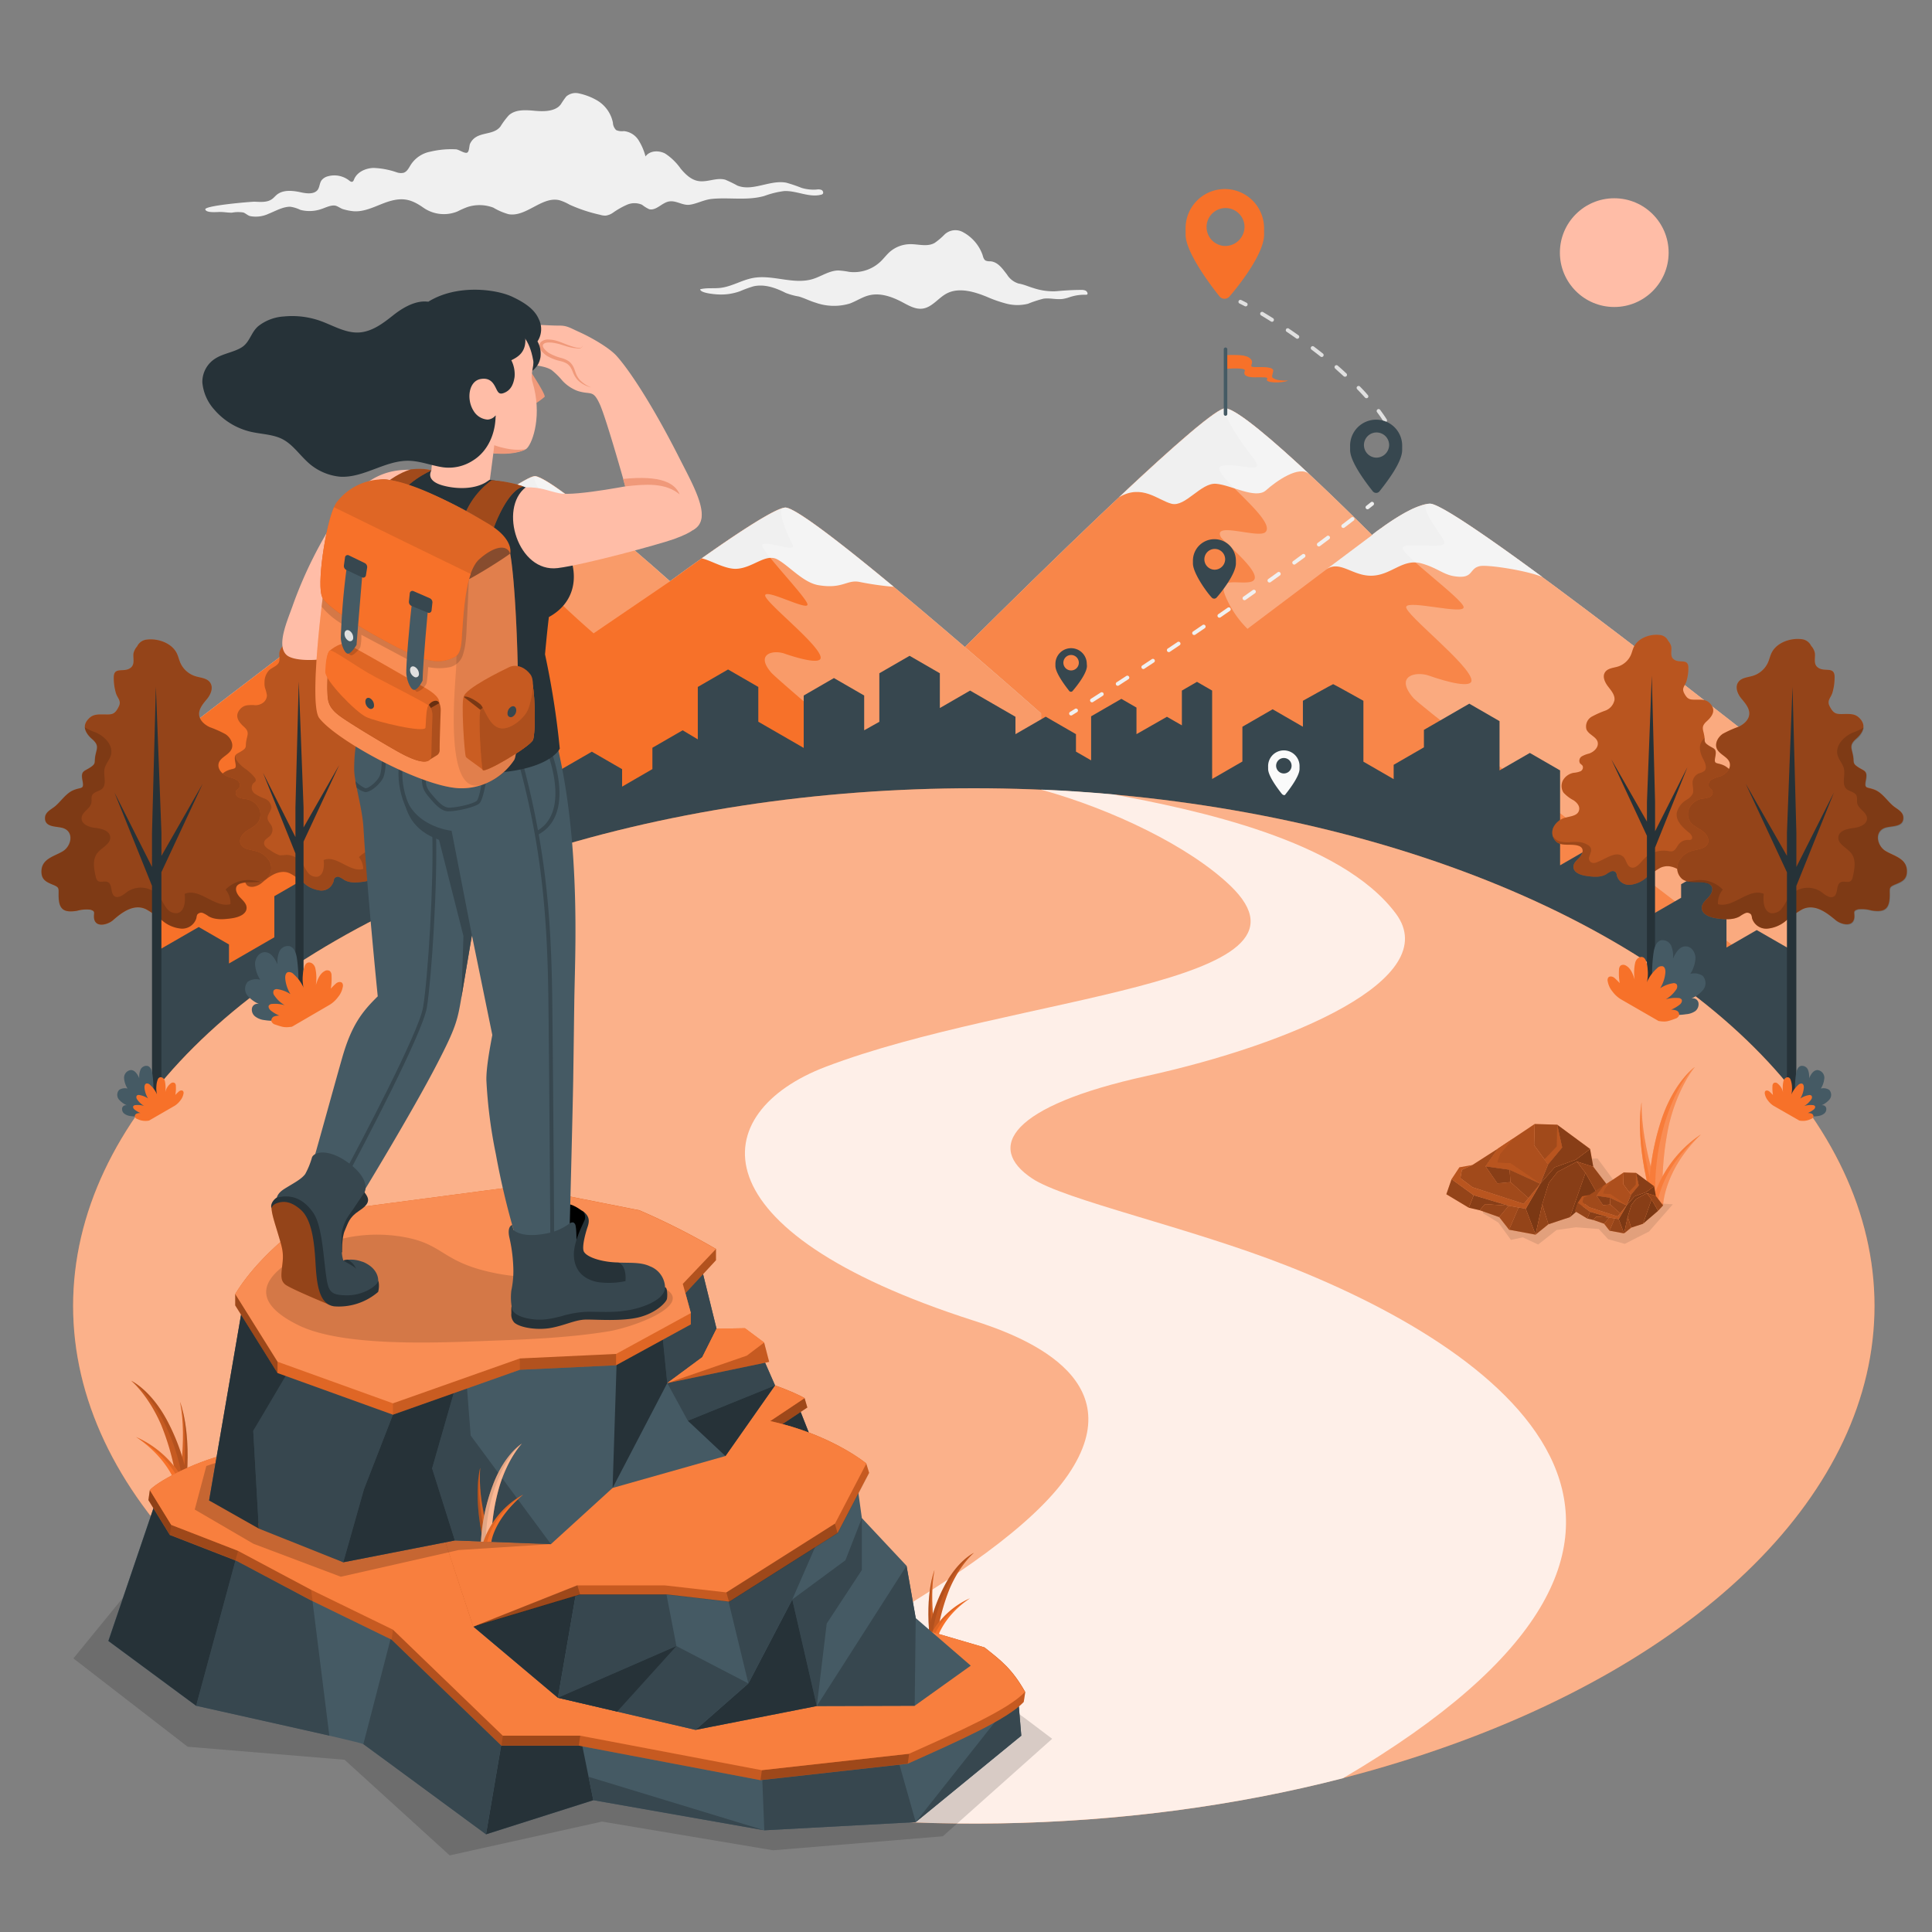 <svg xmlns="http://www.w3.org/2000/svg" viewBox="0 0 500 500"><rect x="0" y="0" width="500" height="500" fill="#808080" stroke="none"/><g id="freepik--Floor--inject-333"><g id="freepik--Mountains--inject-333"><g id="freepik--mountains--inject-333"><path d="M463.81,199.05s-87-69-93.79-68.67c-5.18.26-14.93,8.09-14.93,8.09s-31.72-32-37.9-32.81-95.27,89.65-95.27,89.65V321.92H463.81Z" style="fill:#e0e0e0"></path><path d="M463.81,199.05s-87-69-93.79-68.67c-5.18.26-14.93,8.09-14.93,8.09s-31.72-32-37.9-32.81-95.27,89.65-95.27,89.65V321.92H463.81Z" style="fill:#F77129"></path><path d="M463.81,199.05s-87-69-93.79-68.67c-5.18.26-14.93,8.09-14.93,8.09s-31.72-32-37.9-32.81-95.27,89.65-95.27,89.65V321.92H463.81Z" style="fill:#fff;opacity:0.15"></path><path d="M355.09,138.47l-12,9c3.62-2.72,6.91,1.7,12,1.52s7.94-4.53,12.83-3.17c4,1.13,5.57,2.85,8.4,3.3,5.17.83,3.74-2,6.67-2.61,2-.42,12.08,1.11,16.19,2.82-14.73-10.83-26.79-19.1-29.16-19a8.45,8.45,0,0,0-1.84.35,20.19,20.19,0,0,0-3.5,1.43l-1,.52a61.06,61.06,0,0,0-6.19,4c-1.47,1-2.42,1.82-2.42,1.82Z" style="fill:#f0f0f0"></path><path d="M314.7,125.2c3.92.31,10.28,4.08,12.93,1.7s8.62-6.62,11.23-4.18c-8.81-8.22-18.53-16.68-21.67-17.06-2.07-.25-13.4,9.68-27.56,23,5.95-3.47,10,.77,13.56,1.71S310.79,124.89,314.7,125.2Z" style="fill:#f0f0f0"></path><path d="M324.17,118.28c4.18,5.2-4.08,1.17-8.05,2.34s14.66,14,11.36,17.11c-1.84,1.7-13.75-2.87-11.51,1.28.72,1.34,13,10.93,7.26,11.66-3.41.44-8.08-1.33-6.12,3.52a25.72,25.72,0,0,0,5.74,8.55l32.24-24.27s-30.29-30.61-37.44-32.7l-.46-.11C315.89,106.09,320,113.07,324.17,118.28Z" style="fill:#fff;opacity:0.3"></path><path d="M370,130.38c-.2,0-.42.05-.63.08-2.08.93,3.28,7.28,4.4,9.61,1.22,2.53-10.28,0-10.75,1.7s15.59,13.28,15.77,15.35-14.43-1.93-14.87-.07,16.65,15.08,16.9,19c.13,2.11-6.16.52-11-1.19-3.38-1.19-9,0-4.06,5.76,2.9,3.4,98.06,75.77,98.06,75.77L463.7,199C460.35,196.31,376.69,130,370,130.38Z" style="fill:#fff;opacity:0.3"></path><path d="M269.42,184.63S209,131.07,203.2,131.36c-4.4.23-29.82,19.06-29.82,19.06s-29.62-26.56-34.88-27.2-98.29,71.5-98.29,71.5l.07,127.2H269.45Z" style="fill:#e0e0e0"></path><path d="M269.42,184.63S209,131.07,203.2,131.36c-4.4.23-29.82,19.06-29.82,19.06s-29.62-26.56-34.88-27.2-98.29,71.5-98.29,71.5l.07,127.2H269.45Z" style="fill:#F77129"></path><path d="M203.2,131.36c-2.76.15-13.78,7.6-21.61,13.14,2.23.45,6,2.81,8.92,2.71,4.33-.16,7.63-4.13,10.72-2.41s6.66,6,10.63,6.65c6.37,1.05,7.34-1.59,10.76-.81a79.5,79.5,0,0,0,8.68,1.23C218,140.81,205.65,131.24,203.2,131.36Z" style="fill:#f0f0f0"></path><path d="M136.39,139.82c3.33.27,8.73,3.47,11,1.45s5.15-3.58,7.88-2.78,6.79,2.1,6.79,2.1h0c-9-7.63-20.49-17-23.58-17.36-1.72-.21-12.77,7.33-26.89,17.57,7.06-1.38,8.62,4.53,13.2,3.52C129.57,143.25,133.06,139.56,136.39,139.82Z" style="fill:#f0f0f0"></path><path d="M144.43,133.94c3.56,4.43-3.46,1-6.83,2s11.76,9.74,9,12.34c-1.56,1.45-9.12-2-7.22,1.5s14.24,14.13,14.24,14.13l19.81-13.49S145,125.09,138.89,123.31l-.39-.09C137.39,123.58,140.88,129.52,144.43,133.94Z" style="fill:#fff;opacity:0.3"></path><path d="M205.16,141.05c1,2.15-7.49-1.44-7.89,0s11.56,13.61,11.71,15.37-10.58-4-10.95-2.39,14.15,12.82,14.36,16.12c.12,1.79-5.23.44-9.37-1-2.87-1-7.63,0-3.45,4.89,2.45,2.87,69,58.6,69.86,59.28V184.63S209,131.07,203.2,131.36a3,3,0,0,0-.58.11C201,132.38,204.22,139.08,205.16,141.05Z" style="fill:#fff;opacity:0.3"></path></g></g><g id="freepik--floor--inject-333"><path id="freepik--Buildings--inject-333" d="M454.64,240.7l-7.83,4.52V226.58l-3.91-2.26-7.83,4.52v3.5l-7.83,4.52V217.42l-7.83-4.52-7.83,4.52v2l-7.83,4.52V199.38l-7.83-4.52-7.84,4.52V186.63l-7.83-4.52-11.74,6.78v4.52l-7.83,4.52v3.71l-7.83-4.52V181.36s-7.69-4.3-7.83-4.3-7.83,4.3-7.83,4.3v6.72l-7.83-4.52-7.83,4.52v9l-7.83,4.52V178.72l-3.92-2.26-3.91,2.26v9L302,185.5,294.12,190v-6.88l-3.91-2.26-7.83,4.52v11.4l-3.92-2.26V190l-7.83-4.52L262.8,190V185.5l-11.74-6.78-7.83,4.52v-9l-7.83-4.52-7.83,4.52v12.56L223.65,189v-9l-7.83-4.52L208,180v13.56l-11.75-6.78v-9l-7.83-4.52-7.83,4.52v13.56L176.67,189l-7.83,4.52v5.52L161,203.58v-4.52l-7.83-4.52-11.75,6.78V191.11l-7.83-4.52-11.74,6.78v23.32l-11.75-6.78-15.66,9v-2l-7.83-4.52L78.79,217v10.43L71,231.93v10.64l-11.74,6.78v-4.92l-7.83-4.52-11.18,6.45v86.07h423.6V246Z" style="fill:#37474f"></path><g id="freepik--floor--inject-333"><ellipse id="freepik--Grass--inject-333" cx="252.02" cy="337.97" rx="233.1" ry="133.97" style="fill:#F77129"></ellipse><ellipse id="freepik--grass--inject-333" cx="252.02" cy="337.97" rx="233.1" ry="133.97" style="fill:#fff;opacity:0.45"></ellipse></g><path id="freepik--Way--inject-333" d="M347.53,460.22c106.89-62.74,43.31-109.86-14.19-132.54-25.64-10.11-57.93-17.12-66.26-22.72-12-8-5.7-18.72,29.59-26.48,37.67-8.29,77-25.22,64.61-42-14.23-19.2-52.37-27-73.21-30.9-6.18-.55-12.41-1-18.64-1.23,18.58,5.14,38.39,14.75,48.92,24.81,27.07,25.85-55.83,28.27-104.73,46.95-30.68,11.73-34.75,42.22,38.37,65.67,11.83,3.79,41.63,14.65,24.48,39.82-18.42,27-85.48,55.87-91.91,64.35-10.87,5.42-15.41,11.39-15.53,17.23C226.57,475.79,291.06,474.77,347.53,460.22Z" style="fill:#fff;opacity:0.8"></path></g></g><g id="freepik--Flag--inject-333"><g id="freepik--flag--inject-333"><path d="M317.16,91.88c2.92,0,5.35-.2,6.5,1S322.73,95,324.8,95s5-.16,4.7,1.13c-.15.69-.45,1.37-.15,1.61.71.57,1.89.82,4,.74-1.61.78-6.05.61-5.45-.31.41-.64-.71-.52-3.22-.52s-2.9-.77-2.52-1.71-5-.47-5-.47Z" style="fill:#F77129"></path><path d="M317.16,107.6a.45.45,0,0,1-.45-.45V90.46a.46.46,0,1,1,.91,0v16.69A.45.45,0,0,1,317.16,107.6Z" style="fill:#455a64"></path></g></g><g id="freepik--rocks-2--inject-333"><g id="freepik--Rocks--inject-333"><g id="freepik--grass--inject-333"><path d="M424.85,285.29c-.19,12.22,5.55,26.68,5.55,26.68l-2.8-1C422.83,294.72,424.85,285.29,424.85,285.29Z" style="fill:#F77129"></path><path d="M424.85,285.29c-.19,12.22,5.55,26.68,5.55,26.68l-2.8-1C422.83,294.72,424.85,285.29,424.85,285.29Z" style="fill:#fff;opacity:0.15"></path><path d="M428.93,311.33c0,.05,0,.09.05.13l-1.38-.5c-4.77-16.24-2.75-25.67-2.75-25.67C423.89,291.36,426.49,305.13,428.93,311.33Z" style="fill:#F77129;opacity:0.6"></path><path d="M430.4,312a76.58,76.58,0,0,1,1.5-20.84c2.37-9.95,6.71-15,6.71-15s-5.7,4-9,14.77a64.77,64.77,0,0,0-2.89,19.73Z" style="fill:#F77129"></path><path d="M430.4,312a76.58,76.58,0,0,1,1.5-20.84c2.37-9.95,6.71-15,6.71-15s-5.7,4-9,14.77a64.77,64.77,0,0,0-2.89,19.73Z" style="fill:#fff;opacity:0.2"></path><path d="M428.47,311.28h0l-1.75-.63a64.77,64.77,0,0,1,2.89-19.73c3.3-10.82,9-14.77,9-14.77C433.26,281.13,427.49,295.36,428.47,311.28Z" style="fill:#F77129;opacity:0.6"></path><path d="M430.4,312s.19-9.12,9.8-18.41A31,31,0,0,0,427.6,311Z" style="fill:#F77129"></path><path d="M430.4,312s.19-9.12,9.8-18.41A31,31,0,0,0,427.6,311Z" style="fill:#fff;opacity:0.2"></path><path d="M428.93,311.33a.43.43,0,0,1,0,.11L427.6,311a31,31,0,0,1,12.6-17.4C435.65,297.4,430.36,303.51,428.93,311.33Z" style="fill:#F77129;opacity:0.6"></path></g><g id="freepik--rocks--inject-333"><polygon id="freepik--Shadow--inject-333" points="383.81 313.96 387.78 316.41 391.03 320.89 394.1 320.22 398.08 322.08 402.83 318.33 407.86 317.62 413.76 318.07 416.2 320.71 420.49 321.91 426.76 318.72 432.93 311.67 424.23 311.13 410.6 313.39 415.9 311.34 419.13 307.8 417.91 305.87 413.44 299.81 405.57 300.1 383.42 303.62 383.81 313.96" style="opacity:0.1"></polygon><g id="freepik--rocks--inject-333"><g id="freepik--Rock--inject-333"><polygon points="397.18 290.89 387.67 297.26 384.46 301.85 390.69 302.72 398.62 306.34 400.66 301.33 397.03 296.39 397.18 290.89" style="fill:#F77129"></polygon><polygon points="397.18 290.89 387.67 297.26 384.46 301.85 390.69 302.72 398.62 306.34 400.66 301.33 397.03 296.39 397.18 290.89" style="opacity:0.3"></polygon><polygon points="397.18 290.89 403 291.07 404.28 296.96 400.66 301.33 397.03 296.39 397.18 290.89" style="fill:#F77129"></polygon><polygon points="397.18 290.89 403 291.07 404.28 296.96 400.66 301.33 397.03 296.39 397.18 290.89" style="opacity:0.35"></polygon><polygon points="411.51 297.35 412.34 301.96 408.12 300.63 403.09 303.28 400.84 306.13 399.12 311.71 397.4 319.53 394.86 312.83 398.62 306.34 402.33 302.1 407.81 300.13 411.51 297.35" style="fill:#F77129"></polygon><polygon points="406.29 315 413.39 308.92 410.31 303.53 406.29 315" style="fill:#F77129"></polygon><g style="opacity:0.5"><polygon points="411.51 297.35 412.34 301.96 408.12 300.63 403.09 303.28 400.84 306.13 399.12 311.71 397.4 319.53 394.86 312.83 398.62 306.34 402.33 302.1 407.81 300.13 411.51 297.35"></polygon><polygon points="406.29 315 413.39 308.92 410.31 303.53 406.29 315"></polygon></g><polygon points="391.63 294.61 388.19 298.66 387.41 300.91 390.86 301.05 398.62 306.34 390.69 302.72 384.46 301.85 387.67 297.26 391.63 294.61" style="fill:#F77129"></polygon><polygon points="403 291.07 402.93 296.69 399.72 300.05 400.66 301.33 404.28 296.96 403 291.07" style="fill:#F77129"></polygon><polygon points="394.86 312.83 390.43 312.05 381.4 309.33 375.66 305.18 377.69 302.1 381.06 301.5 378.34 302.75 377.95 304.9 381.07 307.25 394.35 311.56 398.62 306.34 394.86 312.83" style="fill:#F77129"></polygon><g style="opacity:0.25"><polygon points="391.63 294.61 388.19 298.66 387.41 300.91 390.86 301.05 398.62 306.34 390.69 302.72 384.46 301.85 387.67 297.26 391.63 294.61"></polygon><polygon points="403 291.07 402.93 296.69 399.72 300.05 400.66 301.33 404.28 296.96 403 291.07"></polygon><polygon points="394.86 312.83 390.43 312.05 381.4 309.33 375.66 305.18 377.69 302.1 381.06 301.5 378.34 302.75 377.95 304.9 381.07 307.25 394.35 311.56 398.62 306.34 394.86 312.83"></polygon></g><polygon points="387.67 297.26 381.06 301.5 378.34 302.75 377.95 304.9 381.07 307.25 394.35 311.56 395.56 310.08 390.92 305.93 387.51 306.25 384.46 301.85 387.67 297.26" style="fill:#F77129"></polygon><polygon points="387.67 297.26 381.06 301.5 378.34 302.75 377.95 304.9 381.07 307.25 394.35 311.56 395.56 310.08 390.92 305.93 387.51 306.25 384.46 301.85 387.67 297.26" style="opacity:0.35"></polygon><polygon points="403 291.07 411.51 297.35 407.81 300.13 402.33 302.1 398.62 306.34 400.66 301.33 404.28 296.96 403 291.07" style="fill:#F77129"></polygon><polygon points="408.12 300.63 403.09 303.28 400.84 306.13 399.12 311.71 400.72 316.84 406.29 315 410.31 303.53 408.12 300.63" style="fill:#F77129"></polygon><polygon points="384.46 301.85 387.51 306.25 390.92 305.93 390.69 302.72 384.46 301.85" style="fill:#F77129"></polygon><polygon points="380.11 312.55 382.95 313.21 384.32 311.63 390.43 312.05 381.4 309.33 380.11 312.55" style="fill:#F77129"></polygon><g style="opacity:0.45"><polygon points="403 291.07 411.51 297.35 407.81 300.13 402.33 302.1 398.62 306.34 400.66 301.33 404.28 296.96 403 291.07"></polygon><polygon points="408.12 300.63 403.09 303.28 400.84 306.13 399.12 311.71 400.72 316.84 406.29 315 410.31 303.53 408.12 300.63"></polygon><polygon points="384.46 301.85 387.51 306.25 390.92 305.93 390.69 302.72 384.46 301.85"></polygon><polygon points="380.11 312.55 382.95 313.21 384.32 311.63 390.43 312.05 381.4 309.33 380.11 312.55"></polygon></g><polygon points="393.01 312.51 390.43 312.05 388 314.99 390.55 318.25 393.01 312.51" style="fill:#F77129"></polygon><polygon points="393.01 312.51 390.43 312.05 388 314.99 390.55 318.25 393.01 312.51" style="opacity:0.35"></polygon><polygon points="412.34 301.96 415.73 306.39 413.39 308.92 410.31 303.53 408.12 300.63 412.34 301.96" style="fill:#F77129"></polygon><polygon points="397.4 319.53 400.72 316.84 399.12 311.71 397.4 319.53" style="fill:#F77129"></polygon><polygon points="398.62 306.34 395.56 310.08 390.92 305.93 390.69 302.72 398.62 306.34" style="fill:#F77129"></polygon><polygon points="375.66 305.18 374.31 309.07 380.11 312.55 381.4 309.33 375.66 305.18" style="fill:#F77129"></polygon><polygon points="397.4 319.53 390.55 318.25 393.01 312.51 394.86 312.83 397.4 319.53" style="fill:#F77129"></polygon><polygon points="382.95 313.21 388 314.99 390.43 312.05 384.32 311.63 382.95 313.21" style="fill:#F77129"></polygon><g style="opacity:0.4"><polygon points="412.34 301.96 415.73 306.39 413.39 308.92 410.31 303.53 408.12 300.63 412.34 301.96"></polygon><polygon points="397.4 319.53 400.72 316.84 399.12 311.71 397.4 319.53"></polygon><polygon points="398.62 306.34 395.56 310.08 390.92 305.93 390.69 302.72 398.62 306.34"></polygon><polygon points="375.66 305.18 374.31 309.07 380.11 312.55 381.4 309.33 375.66 305.18"></polygon><polygon points="397.4 319.53 390.55 318.25 393.01 312.51 394.86 312.83 397.4 319.53"></polygon><polygon points="382.95 313.21 388 314.99 390.43 312.05 384.32 311.63 382.95 313.21"></polygon></g></g><g id="freepik--rock--inject-333"><polygon points="420.19 303.44 414.95 306.94 413.19 309.47 416.62 309.95 420.98 311.94 422.11 309.18 420.11 306.46 420.19 303.44" style="fill:#F77129"></polygon><polygon points="420.19 303.44 414.95 306.94 413.19 309.47 416.62 309.95 420.98 311.94 422.11 309.18 420.11 306.46 420.19 303.44" style="opacity:0.3"></polygon><polygon points="420.19 303.44 423.4 303.54 424.1 306.78 422.11 309.18 420.11 306.46 420.19 303.44" style="fill:#F77129"></polygon><polygon points="420.19 303.44 423.4 303.54 424.1 306.78 422.11 309.18 420.11 306.46 420.19 303.44" style="opacity:0.35"></polygon><polygon points="428.08 306.99 428.54 309.53 426.21 308.8 423.44 310.26 422.21 311.83 421.26 314.9 420.31 319.2 418.92 315.51 420.98 311.94 423.03 309.61 426.04 308.52 428.08 306.99" style="fill:#F77129"></polygon><polygon points="425.21 316.71 429.11 313.36 427.42 310.4 425.21 316.71" style="fill:#F77129"></polygon><g style="opacity:0.5"><polygon points="428.08 306.99 428.54 309.53 426.21 308.8 423.44 310.26 422.21 311.83 421.26 314.9 420.31 319.2 418.92 315.51 420.98 311.94 423.03 309.61 426.04 308.52 428.08 306.99"></polygon><polygon points="425.21 316.71 429.11 313.36 427.42 310.4 425.21 316.71"></polygon></g><polygon points="417.13 305.48 415.24 307.71 414.81 308.95 416.71 309.03 420.98 311.94 416.62 309.95 413.19 309.47 414.95 306.94 417.13 305.48" style="fill:#F77129"></polygon><polygon points="423.4 303.54 423.36 306.63 421.59 308.48 422.11 309.18 424.1 306.78 423.4 303.54" style="fill:#F77129"></polygon><polygon points="418.92 315.51 416.48 315.09 411.5 313.59 408.34 311.3 409.46 309.61 411.32 309.28 409.82 309.96 409.6 311.15 411.32 312.44 418.63 314.81 420.98 311.94 418.92 315.51" style="fill:#F77129"></polygon><g style="opacity:0.25"><polygon points="417.13 305.48 415.24 307.71 414.81 308.95 416.71 309.03 420.98 311.94 416.62 309.95 413.19 309.47 414.95 306.94 417.13 305.48"></polygon><polygon points="423.4 303.54 423.36 306.63 421.59 308.48 422.11 309.18 424.1 306.78 423.4 303.54"></polygon><polygon points="418.92 315.51 416.48 315.09 411.5 313.59 408.34 311.3 409.46 309.61 411.32 309.28 409.82 309.96 409.6 311.15 411.32 312.44 418.63 314.81 420.98 311.94 418.92 315.51"></polygon></g><polygon points="414.95 306.94 411.32 309.28 409.82 309.96 409.6 311.15 411.32 312.44 418.63 314.81 419.3 314 416.74 311.72 414.87 311.89 413.19 309.47 414.95 306.94" style="fill:#F77129"></polygon><polygon points="414.95 306.94 411.32 309.28 409.82 309.96 409.6 311.15 411.32 312.44 418.63 314.81 419.3 314 416.74 311.72 414.87 311.89 413.19 309.47 414.95 306.94" style="opacity:0.35"></polygon><polygon points="423.4 303.54 428.08 306.99 426.04 308.52 423.03 309.61 420.98 311.94 422.11 309.18 424.1 306.78 423.4 303.54" style="fill:#F77129"></polygon><polygon points="426.21 308.8 423.44 310.26 422.21 311.83 421.26 314.9 422.14 317.72 425.21 316.71 427.42 310.4 426.21 308.8" style="fill:#F77129"></polygon><polygon points="413.19 309.47 414.87 311.89 416.74 311.72 416.62 309.95 413.19 309.47" style="fill:#F77129"></polygon><polygon points="410.79 315.36 412.36 315.73 413.11 314.86 416.48 315.09 411.5 313.59 410.79 315.36" style="fill:#F77129"></polygon><g style="opacity:0.45"><polygon points="423.4 303.54 428.08 306.99 426.04 308.52 423.03 309.61 420.98 311.94 422.11 309.18 424.1 306.78 423.4 303.54"></polygon><polygon points="426.21 308.8 423.44 310.26 422.21 311.83 421.26 314.9 422.14 317.72 425.21 316.71 427.42 310.4 426.21 308.8"></polygon><polygon points="413.19 309.47 414.87 311.89 416.74 311.72 416.62 309.95 413.19 309.47"></polygon><polygon points="410.79 315.36 412.36 315.73 413.11 314.86 416.48 315.09 411.5 313.59 410.79 315.36"></polygon></g><polygon points="417.9 315.34 416.48 315.09 415.14 316.7 416.54 318.5 417.9 315.34" style="fill:#F77129"></polygon><polygon points="417.9 315.34 416.48 315.09 415.14 316.7 416.54 318.5 417.9 315.34" style="opacity:0.35"></polygon><polygon points="428.54 309.53 430.4 311.97 429.11 313.36 427.42 310.4 426.21 308.8 428.54 309.53" style="fill:#F77129"></polygon><polygon points="420.31 319.2 422.14 317.72 421.26 314.9 420.31 319.2" style="fill:#F77129"></polygon><polygon points="420.98 311.94 419.3 314 416.74 311.72 416.62 309.95 420.98 311.94" style="fill:#F77129"></polygon><polygon points="408.34 311.3 407.6 313.44 410.79 315.36 411.5 313.59 408.34 311.3" style="fill:#F77129"></polygon><polygon points="420.31 319.2 416.54 318.5 417.9 315.34 418.92 315.51 420.31 319.2" style="fill:#F77129"></polygon><polygon points="412.36 315.73 415.14 316.7 416.48 315.09 413.11 314.86 412.36 315.73" style="fill:#F77129"></polygon><g style="opacity:0.4"><polygon points="428.54 309.53 430.4 311.97 429.11 313.36 427.42 310.4 426.21 308.8 428.54 309.53"></polygon><polygon points="420.31 319.2 422.14 317.72 421.26 314.9 420.31 319.2"></polygon><polygon points="420.98 311.94 419.3 314 416.74 311.72 416.62 309.95 420.98 311.94"></polygon><polygon points="408.34 311.3 407.6 313.44 410.79 315.36 411.5 313.59 408.34 311.3"></polygon><polygon points="420.31 319.2 416.54 318.5 417.9 315.34 418.92 315.51 420.31 319.2"></polygon><polygon points="412.36 315.73 415.14 316.7 416.48 315.09 413.11 314.86 412.36 315.73"></polygon></g></g></g></g></g></g><g id="freepik--Clouds--inject-333"><path id="freepik--Cloud--inject-333" d="M144.47,27.69c-1.56,1.16-3.88,1.17-5.91,1-2.37-.22-5.06-.46-6.85,1.12a19.72,19.72,0,0,0-2.18,2.91c-2,2.62-6.23,1-7.89,4.5-.23.51-.16,2.12-.81,2.31s-2.06-.8-2.75-.88a23.23,23.23,0,0,0-6.7.6,7.74,7.74,0,0,0-5,3.29c-.56.86-1,1.92-2,2.19a3.31,3.31,0,0,1-1.73-.14,20.6,20.6,0,0,0-6-1.13c-2.06.07-4.24,1.07-5,2.93-.11.26-.22.58-.5.65s-.55-.13-.77-.31a6.21,6.21,0,0,0-5.54-1.1,3.06,3.06,0,0,0-1.6,1c-.54.73-.5,1.74-1,2.47-.93,1.26-2.9,1-4.47.65-2.07-.44-4.48-.69-6.12.64-.44.36-.79.81-1.26,1.14-1.25.91-3,.73-4.52.67-1,0-13,1-12.74,2s3.21.63,3.89.66c1,0,2,.2,3,.18A8.39,8.39,0,0,1,63,55c.63.24,1.06.75,1.75.93a7.77,7.77,0,0,0,4.77-.61c1.75-.69,3.61-1.8,5.55-1.82a8.46,8.46,0,0,1,2.65.81,9.31,9.31,0,0,0,5.38-.19c1-.31,2.56-1.13,3.68-.9.63.13,1.34.71,2,.91a13.53,13.53,0,0,0,2.65.53c3.21.28,6.26-1.63,9.23-2.54,3.8-1.15,6-.42,9,1.69a9.27,9.27,0,0,0,8.74.91,23,23,0,0,1,2.55-1.13,10.09,10.09,0,0,1,6.73.15,16.14,16.14,0,0,0,3.92,1.69c4.59.82,8.66-4.71,13.19-3.61a12.23,12.23,0,0,1,2.6,1.14,39.83,39.83,0,0,0,7.88,2.62,4.57,4.57,0,0,0,1.51.22,4.37,4.37,0,0,0,1.93-.8,20.42,20.42,0,0,1,3.53-2,4.84,4.84,0,0,1,3.93,0A9.51,9.51,0,0,0,168,54.14c1.82.45,3.28-1.67,5.13-2s3.49,1.08,5.33.85,3.73-1.31,5.75-1.51c4.53-.45,9.16.5,13.61-.77a23,23,0,0,1,5.11-1.26c3.24-.16,6.47,1.76,9.6.93a.87.87,0,0,0,.34-.15c.33-.27.14-.86-.24-1.06a2.23,2.23,0,0,0-1.26-.12,10.7,10.7,0,0,1-3.94-.43,38.26,38.26,0,0,0-3.95-1.34c-4.21-.8-8.7,2.36-12.67.74a30.2,30.2,0,0,0-3.14-1.52c-2.26-.62-4.66.76-7,.34-1.85-.33-3.3-1.75-4.51-3.19a14.86,14.86,0,0,0-4-3.9c-1.66-.89-4-.81-5.1.74a14.88,14.88,0,0,0-1.82-4.23,5.08,5.08,0,0,0-3.79-2.33,3.71,3.71,0,0,1-2-.27,2.86,2.86,0,0,1-.83-1.92,8.68,8.68,0,0,0-4.19-5.81,16.13,16.13,0,0,0-4.67-1.77,3.69,3.69,0,0,0-3.21.81,21.58,21.58,0,0,0-1.39,2A4,4,0,0,1,144.47,27.69Z" style="fill:#f0f0f0"></path><path id="freepik--cloud--inject-333" d="M241.9,62.86l-.34.17c-1.83.84-3.95.14-6,.16a8.18,8.18,0,0,0-5.29,2c-.86.77-1.55,1.71-2.39,2.51a10,10,0,0,1-8.15,2.65A20.35,20.35,0,0,0,217,70c-2.36,0-4.42,1.53-6.68,2.22-5,1.51-10.35-1.22-15.45-.28-2.86.53-5.43,2.18-8.31,2.55-1.77.23-3.6-.07-5.35.37,0,1,3.78,1.3,4.62,1.34a14.45,14.45,0,0,0,5.68-.83,31.74,31.74,0,0,1,3.45-1.26c2.91-.68,5.83.41,8.39,1.7a16.94,16.94,0,0,0,3.36.92c1.5.43,2.91,1.18,4.42,1.62a14.22,14.22,0,0,0,8.75.22c1.69-.61,3.21-1.67,4.95-2.12,2.92-.76,6,.33,8.68,1.75,1.65.87,3.38,1.91,5.23,1.67,2.6-.33,4.22-3,6.6-4.08,3.14-1.43,7-.22,10,1a33.38,33.38,0,0,0,5.23,1.82,11.29,11.29,0,0,0,5.48,0,29.33,29.33,0,0,1,4-1.31c1.64-.24,3.32.29,5,.06a10.08,10.08,0,0,0,1.7-.43,12.09,12.09,0,0,1,4.26-.65.5.5,0,0,0,.36-.08.36.36,0,0,0,.08-.33,1,1,0,0,0-.69-.73,3,3,0,0,0-1-.11c-2.15,0-4.31.15-6.46.34a16,16,0,0,1-5.69-.77c-1.36-.39-2.63-1-4-1.22a5.35,5.35,0,0,1-3-2.33c-1.13-1.44-2.33-3.3-4.35-3.43a2.75,2.75,0,0,1-1.15-.17c-.52-.27-.67-.93-.83-1.49a10.74,10.74,0,0,0-4.94-5.81,4.07,4.07,0,0,0-4.91.56A17.16,17.16,0,0,1,241.9,62.86Z" style="fill:#f0f0f0"></path></g><g id="freepik--Sun--inject-333"><circle id="freepik--sun--inject-333" cx="417.77" cy="65.38" r="14.07" style="fill:#ffbda7"></circle></g><g id="freepik--Plants--inject-333"><g id="freepik--Tree--inject-333"><g id="freepik--tree--inject-333"><path d="M72.87,225.67a4,4,0,0,1,2.26.41,22.92,22.92,0,0,1,3.7,2.61,7.49,7.49,0,0,0,4.1,1.77,3.29,3.29,0,0,0,3.41-2.38,2.14,2.14,0,0,1,.2-.75,1.11,1.11,0,0,1,1.29-.34,7.69,7.69,0,0,1,1.24.72c1.53.91,3.45.7,5.21.44,1.46-.21,3.3-.85,3.3-2.33,0-1-.85-1.68-1.51-2.38s-1.2-1.82-.6-2.57a1.87,1.87,0,0,1,.85-.52c1.83-.59,4.06.2,5.61-.94a3.23,3.23,0,0,0,.81-3.87A4.91,4.91,0,0,0,99.45,213c-1.23-.31-2.79-.46-3.25-1.64-.4-1,.41-2.15,1.32-2.79a9.46,9.46,0,0,0,2.63-2,3.15,3.15,0,0,0,.09-3.27,4,4,0,0,0-2.75-1.89,6.3,6.3,0,0,1-1.68-.37,1.11,1.11,0,0,1-.61-1.41c.16-.3.51-.46.71-.74a1.34,1.34,0,0,0-.49-1.74,6.7,6.7,0,0,0-1.87-.71c-1.33-.44-1.41-1.69-1-3s1.11-1.89,1.68-3.23a2.9,2.9,0,0,0-1.36-3.29,23.71,23.71,0,0,0-3.52-1.57A3.73,3.73,0,0,1,87,182.55c-.1-1.31.89-2.42,1.69-3.46s1.49-2.51.79-3.63-2.18-1.13-3.39-1.52a5.49,5.49,0,0,1-3.33-3c-.32-.74-.47-1.56-.86-2.27-1.2-2.21-4.21-3.18-6.54-2.91a2.66,2.66,0,0,0-2.23,1.51,3.52,3.52,0,0,0-.81,1.53c-.15.92.26,2-.25,2.82s-1.7,1.16-2.43,1.84a4.47,4.47,0,0,0-1.18,3.07,5.11,5.11,0,0,0,.1,1.41,11.8,11.8,0,0,1,.52,2A2.46,2.46,0,0,1,67.88,182a3.27,3.27,0,0,1-2.24.47c-1.31,0-2.4-.07-3.36.92-1.68,1.74-.68,3.32.81,4.66,1.7,1.52.8,2.19.58,4.17-.11.95.11,1.25-.74,1.88-1.61,1.19-2.51.79-2.06,3.13.42,2.14-.22,1.4-2.07,2.2-1.64.71-2.73,2.47-4.06,3.58-.85.7-2.16,1.25-2.24,2.5-.15,2.38,2.81,1.86,4.22,2.43,2.3.93,1.62,3.94-.18,5.07s-4.68,1.64-4.83,4.37c-.12,2.09,1.07,2.55,2.7,3.25,1.29.56,1.13.73,1.13,2.27,0,3.12,1,4,4.12,3.5a7.69,7.69,0,0,1,3-.25c1.17.36.78.65.81,1.63.08,2.52,3,1.81,4.26.73C69.13,227.3,70.93,225.86,72.87,225.67Z" style="fill:#F77129"></path><path d="M72.87,225.67a4,4,0,0,1,2.26.41,22.92,22.92,0,0,1,3.7,2.61,7.49,7.49,0,0,0,4.1,1.77,3.29,3.29,0,0,0,3.41-2.38,2.14,2.14,0,0,1,.2-.75,1.11,1.11,0,0,1,1.29-.34,7.69,7.69,0,0,1,1.24.72c1.53.91,3.45.7,5.21.44,1.46-.21,3.3-.85,3.3-2.33,0-1-.85-1.68-1.51-2.38s-1.2-1.82-.6-2.57a1.87,1.87,0,0,1,.85-.52c1.83-.59,4.06.2,5.61-.94a3.23,3.23,0,0,0,.81-3.87A4.91,4.91,0,0,0,99.45,213c-1.23-.31-2.79-.46-3.25-1.64-.4-1,.41-2.15,1.32-2.79a9.46,9.46,0,0,0,2.63-2,3.15,3.15,0,0,0,.09-3.27,4,4,0,0,0-2.75-1.89,6.3,6.3,0,0,1-1.68-.37,1.11,1.11,0,0,1-.61-1.41c.16-.3.51-.46.71-.74a1.34,1.34,0,0,0-.49-1.74,6.7,6.7,0,0,0-1.87-.71c-1.33-.44-1.41-1.69-1-3s1.11-1.89,1.68-3.23a2.9,2.9,0,0,0-1.36-3.29,23.71,23.71,0,0,0-3.52-1.57A3.73,3.73,0,0,1,87,182.55c-.1-1.31.89-2.42,1.69-3.46s1.49-2.51.79-3.63-2.18-1.13-3.39-1.52a5.49,5.49,0,0,1-3.33-3c-.32-.74-.47-1.56-.86-2.27-1.2-2.21-4.21-3.18-6.54-2.91a2.66,2.66,0,0,0-2.23,1.51,3.52,3.52,0,0,0-.81,1.53c-.15.92.26,2-.25,2.82s-1.7,1.16-2.43,1.84a4.47,4.47,0,0,0-1.18,3.07,5.11,5.11,0,0,0,.1,1.41,11.8,11.8,0,0,1,.52,2A2.46,2.46,0,0,1,67.88,182a3.27,3.27,0,0,1-2.24.47c-1.31,0-2.4-.07-3.36.92-1.68,1.74-.68,3.32.81,4.66,1.7,1.52.8,2.19.58,4.17-.11.95.11,1.25-.74,1.88-1.61,1.19-2.51.79-2.06,3.13.42,2.14-.22,1.4-2.07,2.2-1.64.71-2.73,2.47-4.06,3.58-.85.7-2.16,1.25-2.24,2.5-.15,2.38,2.81,1.86,4.22,2.43,2.3.93,1.62,3.94-.18,5.07s-4.68,1.64-4.83,4.37c-.12,2.09,1.07,2.55,2.7,3.25,1.29.56,1.13.73,1.13,2.27,0,3.12,1,4,4.12,3.5a7.69,7.69,0,0,1,3-.25c1.17.36.78.65.81,1.63.08,2.52,3,1.81,4.26.73C69.13,227.3,70.93,225.86,72.87,225.67Z" style="opacity:0.25"></path><path d="M97.43,225.14a3.36,3.36,0,0,0-.59-.89c-.25-.28-.52-.54-.77-.81a3.35,3.35,0,0,1-.77-1.26,1.36,1.36,0,0,1,.17-1.31,1.3,1.3,0,0,1,.39-.31,2.4,2.4,0,0,1,.46-.21c.21-.06.43-.11.65-.15l.19,0a4.4,4.4,0,0,1,.51-.05l.17,0c.54,0,1.09,0,1.63,0l.29,0a1.84,1.84,0,0,0,.33,0l.35,0,.28-.05h0a16.45,16.45,0,0,0-2.47-.39,7,7,0,0,0-5.36,2.13A4.86,4.86,0,0,1,94,224.88c-3.49,1-6.92-3.72-10.24-2.3.2,1.68,0,3.95-1.63,4.32a2.67,2.67,0,0,1-2.54-1.22c-.6-.78-1-1.73-1.57-2.52a5.23,5.23,0,0,0-3.82-1.93,14.68,14.68,0,0,1-1.84.12A10.55,10.55,0,0,1,69.89,220c-.78-.42-1.67-1.07-1.54-1.95s1.05-1.19,1.6-1.8a2.31,2.31,0,0,0,.38-2.42c-.32-.7-1-1.25-1.08-2-.11-1,.91-1.87,1-2.9a2.68,2.68,0,0,0-1.7-2.23,12.1,12.1,0,0,1-2.64-1.33,1.87,1.87,0,0,1-.4-2.61c.23-.23.58-.4.67-.72a1,1,0,0,0-.21-.76,12.18,12.18,0,0,0-2.75-2.5c-1-.79-2.78-2.38-2.11-3.45-.32.34-.41.83-.2,1.94.42,2.14-.22,1.4-2.07,2.2-1.64.71-2.73,2.47-4.06,3.58h0c-.21.17-.45.34-.7.51-.73.51-1.48,1-1.54,2a2.46,2.46,0,0,0,.08.76,1.39,1.39,0,0,0,.32.54,1.43,1.43,0,0,0,.23.2,2.54,2.54,0,0,0,.57.29c.95.34,2.23.32,3,.64a2.29,2.29,0,0,1,.73.44,2.18,2.18,0,0,1,.73,1.64,3.59,3.59,0,0,1-1.64,3q-.36.22-.75.42c-.51.27-1.06.51-1.57.77a8,8,0,0,0-1.1.66,3.19,3.19,0,0,0-1.41,2.52,2.62,2.62,0,0,0,1.84,2.87c.27.13.55.25.86.38.81.35,1.05.55,1.11,1a4.09,4.09,0,0,1,0,.73v.52a6.76,6.76,0,0,0,.21,1.94,2.08,2.08,0,0,0,1.25,1.5,3.88,3.88,0,0,0,1.6.18c.32,0,.68-.06,1.06-.12a13.76,13.76,0,0,1,2.27-.33,2.59,2.59,0,0,1,.7.08,1.4,1.4,0,0,1,.76.41h0c.18.26,0,.61,0,1.22a1.78,1.78,0,0,0,.52,1.33,1.38,1.38,0,0,0,.25.17,1.89,1.89,0,0,0,.92.21,2,2,0,0,0,.35,0,4.44,4.44,0,0,0,1.68-.59,3.06,3.06,0,0,0,.54-.38l.81-.68a12.67,12.67,0,0,1,2.24-1.53,6.08,6.08,0,0,1,2.12-.66,3.84,3.84,0,0,1,1.12,0,3.89,3.89,0,0,1,1.14.37,8.5,8.5,0,0,1,1,.55q.48.31.93.66c.6.46,1.18,1,1.79,1.4a9.88,9.88,0,0,0,2.45,1.43,5.17,5.17,0,0,0,1.65.34,3.63,3.63,0,0,0,3-1.37,2.4,2.4,0,0,0,.43-1c0-.12,0-.26.07-.39a.92.92,0,0,1,.13-.36.64.64,0,0,1,.24-.25,1.22,1.22,0,0,1,.69-.16,2.29,2.29,0,0,1,.36.07,7.69,7.69,0,0,1,1.24.72,4.92,4.92,0,0,0,1.86.61l.66.05h.67a19.19,19.19,0,0,0,2-.22,4.61,4.61,0,0,0,3-1.37,1.64,1.64,0,0,0,.31-1A1.73,1.73,0,0,0,97.43,225.14Z" style="opacity:0.15"></path><path d="M68.07,200l8.39,16.64V209l.86-32.62L78.56,209v5.15L87.78,198l-9.22,19.8V262a.53.53,0,0,1-.31.43,1.61,1.61,0,0,1-1.48,0,.53.53,0,0,1-.31-.43V220.86Z" style="fill:#263238"></path></g><g id="freepik--Bush--inject-333"><path id="freepik--bush--inject-333" d="M68.44,264c4.11.65,7.78-.48,8.41-4.93a39.42,39.42,0,0,0,0-11c-.19-1.31-.66-2.87-1.94-3.21a2.44,2.44,0,0,0-2.65,1.48,7.18,7.18,0,0,0-.45,3.23c-.65-1.44-1.61-3.1-3.19-3.14s-2.57,1.5-2.62,3a8.52,8.52,0,0,0,1.34,4.12,4,4,0,0,0-3.2.5A2.8,2.8,0,0,0,64,257.6a8.16,8.16,0,0,0,3.22,2.31,1.45,1.45,0,0,0-2,.95,2.2,2.2,0,0,0,.83,2.21A4.78,4.78,0,0,0,68.44,264Z" style="fill:#455a64"></path><g id="freepik--bush--inject-333"><path id="freepik--bush--inject-333" d="M75.57,265.71,85.38,260a7.74,7.74,0,0,0,2.13-2,5.47,5.47,0,0,0,1.19-2.54,1.27,1.27,0,0,0-.1-1c-.35-.52-1.19-.34-1.66.08a18.28,18.28,0,0,0-1.33,1.32,15,15,0,0,0,.19-3.41,1.51,1.51,0,0,0-.42-1.13,1.26,1.26,0,0,0-1.37,0c-1.28.69-1.83,2.22-2.27,3.61a11.9,11.9,0,0,0-.13-4.33c-.34-1.54-2.12-2.15-2.72-.67a8.25,8.25,0,0,0-.52,2.47,9.9,9.9,0,0,0,.22,3.26A10.24,10.24,0,0,0,76,252.13a1.59,1.59,0,0,0-1.51-.53c-.62.24-.72,1.07-.66,1.73a9.24,9.24,0,0,0,1.34,3.95A8.35,8.35,0,0,0,71.82,256a1,1,0,0,0-1,.34,1.31,1.31,0,0,0,.23,1.36,8.15,8.15,0,0,0,2.63,2.45,8.69,8.69,0,0,0-3.21-.34,1.11,1.11,0,0,0-.86.37c-.28.4.05.95.41,1.3a9.93,9.93,0,0,0,2.29,1.37,3.42,3.42,0,0,0-1.42.23,1.15,1.15,0,0,0-.67,1.17,1.44,1.44,0,0,0,1,.91C73.13,265.8,73.66,266,75.57,265.71Z" style="fill:#F77129"></path></g></g></g><g id="freepik--tree--inject-333"><g id="freepik--tree--inject-333"><path d="M35.18,234.86a4.77,4.77,0,0,1,2.62.47,25.91,25.91,0,0,1,4.28,3,8.71,8.71,0,0,0,4.75,2,3.83,3.83,0,0,0,4-2.75,2.38,2.38,0,0,1,.22-.88,1.29,1.29,0,0,1,1.5-.39,8.06,8.06,0,0,1,1.44.84c1.77,1,4,.8,6,.51,1.69-.25,3.82-1,3.82-2.71,0-1.11-1-1.94-1.75-2.75s-1.39-2.11-.69-3a2,2,0,0,1,1-.61c2.12-.68,4.71.23,6.5-1.09a3.73,3.73,0,0,0,.94-4.48A5.71,5.71,0,0,0,66,220.22c-1.42-.36-3.23-.53-3.75-1.89-.47-1.2.46-2.5,1.52-3.24s2.32-1.25,3.05-2.31a3.66,3.66,0,0,0,.1-3.79,4.61,4.61,0,0,0-3.19-2.18,7.31,7.31,0,0,1-1.93-.43,1.29,1.29,0,0,1-.72-1.63c.19-.35.6-.53.83-.85a1.55,1.55,0,0,0-.57-2,8,8,0,0,0-2.17-.83c-1.53-.51-3-2-2.57-3.55s2.68-2.14,3.34-3.69c.58-1.38-.34-3-1.57-3.82a28.78,28.78,0,0,0-4.08-1.82c-1.35-.63-2.65-1.76-2.76-3.24s1-2.81,2-4,1.72-2.9.91-4.2-2.52-1.31-3.92-1.76a6.36,6.36,0,0,1-3.86-3.48c-.37-.86-.55-1.8-1-2.62-1.39-2.56-4.88-3.69-7.58-3.37a3.08,3.08,0,0,0-2.58,1.75,4.07,4.07,0,0,0-.94,1.77c-.21,1.24.45,2.81-.72,3.76-1.77,1.44-4.49-.5-4.4,2.71a14,14,0,0,0,.6,4c.49,1.34,1.45,1.93.65,3.44-1,2-1.73,2-3.81,1.94-1.52,0-2.78-.08-3.89,1.07-2,2-.79,3.84.94,5.39,2,1.77.93,2.55.67,4.84-.12,1.1.13,1.44-.86,2.17-1.86,1.38-2.9.92-2.38,3.63.48,2.47-.26,1.62-2.4,2.54-1.9.82-3.16,2.87-4.7,4.15-1,.82-2.5,1.45-2.59,2.89-.18,2.76,3.25,2.16,4.88,2.82,2.67,1.07,1.87,4.57-.21,5.88s-5.41,1.89-5.59,5c-.13,2.43,1.24,3,3.12,3.77,1.5.65,1.31.84,1.31,2.63,0,3.61,1.21,4.63,4.77,4.05a9,9,0,0,1,3.44-.29c1.36.41.9.75.94,1.89.1,2.92,3.49,2.09,4.93.84C30.85,236.75,32.93,235.08,35.18,234.86Z" style="fill:#F77129"></path><path d="M35.18,234.86a4.77,4.77,0,0,1,2.62.47,25.91,25.91,0,0,1,4.28,3,8.71,8.71,0,0,0,4.75,2,3.83,3.83,0,0,0,4-2.75,2.38,2.38,0,0,1,.22-.88,1.29,1.29,0,0,1,1.5-.39,8.06,8.06,0,0,1,1.44.84c1.77,1,4,.8,6,.51,1.69-.25,3.82-1,3.82-2.71,0-1.11-1-1.94-1.75-2.75s-1.39-2.11-.69-3a2,2,0,0,1,1-.61c2.12-.68,4.71.23,6.5-1.09a3.73,3.73,0,0,0,.94-4.48A5.71,5.71,0,0,0,66,220.22c-1.42-.36-3.23-.53-3.75-1.89-.47-1.2.46-2.5,1.52-3.24s2.32-1.25,3.05-2.31a3.66,3.66,0,0,0,.1-3.79,4.61,4.61,0,0,0-3.19-2.18,7.31,7.31,0,0,1-1.93-.43,1.29,1.29,0,0,1-.72-1.63c.19-.35.6-.53.83-.85a1.55,1.55,0,0,0-.57-2,8,8,0,0,0-2.17-.83c-1.53-.51-3-2-2.57-3.55s2.68-2.14,3.34-3.69c.58-1.38-.34-3-1.57-3.82a28.78,28.78,0,0,0-4.08-1.82c-1.35-.63-2.65-1.76-2.76-3.24s1-2.81,2-4,1.72-2.9.91-4.2-2.52-1.31-3.92-1.76a6.36,6.36,0,0,1-3.86-3.48c-.37-.86-.55-1.8-1-2.62-1.39-2.56-4.88-3.69-7.58-3.37a3.08,3.08,0,0,0-2.58,1.75,4.07,4.07,0,0,0-.94,1.77c-.21,1.24.45,2.81-.72,3.76-1.77,1.44-4.49-.5-4.4,2.71a14,14,0,0,0,.6,4c.49,1.34,1.45,1.93.65,3.44-1,2-1.73,2-3.81,1.94-1.52,0-2.78-.08-3.89,1.07-2,2-.79,3.84.94,5.39,2,1.77.93,2.55.67,4.84-.12,1.1.13,1.44-.86,2.17-1.86,1.38-2.9.92-2.38,3.63.48,2.47-.26,1.62-2.4,2.54-1.9.82-3.16,2.87-4.7,4.15-1,.82-2.5,1.45-2.59,2.89-.18,2.76,3.25,2.16,4.88,2.82,2.67,1.07,1.87,4.57-.21,5.88s-5.41,1.89-5.59,5c-.13,2.43,1.24,3,3.12,3.77,1.5.65,1.31.84,1.31,2.63,0,3.61,1.21,4.63,4.77,4.05a9,9,0,0,1,3.44-.29c1.36.41.9.75.94,1.89.1,2.92,3.49,2.09,4.93.84C30.85,236.75,32.93,235.08,35.18,234.86Z" style="opacity:0.4"></path><path d="M62.34,228.7c1.63-.52,3.53-.11,5.14-.49a19.75,19.75,0,0,0-2.88-.45,8.17,8.17,0,0,0-6.21,2.46A5.62,5.62,0,0,1,59.64,234c-4,1.09-8-4.32-11.85-2.67.23,1.95,0,4.58-1.9,5A3.09,3.09,0,0,1,43,234.88c-.69-.92-1.12-2-1.82-2.92a6.17,6.17,0,0,0-8.2-1.2c-1,.76-2.35,1.9-3.39,1.15s-.44-3-1.67-3.62c-.82-.41-2,.24-2.66-.37a1.9,1.9,0,0,1-.47-1c-.49-2.06-.91-4.45.38-6.12,1.16-1.49,3.6-2.41,3.34-4.28-.22-1.59-2.25-2.08-3.86-2.26s-3.62-.94-3.54-2.55,2.22-2.35,2.53-3.9c.14-.66-.09-1.4.21-2,.46-.91,1.76-1,2.53-1.62,1.37-1.21.3-3.48.69-5.27.28-1.26,1.3-2.26,1.64-3.5.68-2.5-1.59-4.87-4-5.89a14.41,14.41,0,0,1-2.7-1.25l-.09-.07a5,5,0,0,0,1.95,3.12c2,1.77.93,2.55.67,4.84-.12,1.1.13,1.44-.86,2.17-1.86,1.38-2.9.92-2.38,3.63.48,2.47-.26,1.62-2.4,2.54-1.9.82-3.16,2.87-4.7,4.15-1,.82-2.5,1.45-2.59,2.89-.18,2.76,3.25,2.16,4.88,2.82,2.67,1.07,1.87,4.57-.21,5.88s-5.41,1.89-5.59,5c-.13,2.43,1.24,3,3.12,3.77,1.5.65,1.31.84,1.31,2.63,0,3.61,1.21,4.63,4.77,4.05a9,9,0,0,1,3.44-.29c1.36.41.9.75.94,1.89.1,2.92,3.49,2.09,4.93.84,1.66-1.43,3.74-3.1,6-3.32a4.77,4.77,0,0,1,2.62.47,25.91,25.91,0,0,1,4.28,3,8.71,8.71,0,0,0,4.75,2,3.83,3.83,0,0,0,4-2.75,2.38,2.38,0,0,1,.22-.88,1.29,1.29,0,0,1,1.5-.39,8.06,8.06,0,0,1,1.44.84c1.77,1,4,.8,6,.51,1.69-.25,3.82-1,3.82-2.71,0-1.11-1-1.94-1.75-2.75s-1.39-2.11-.69-3A2,2,0,0,1,62.34,228.7Z" style="opacity:0.15"></path><path d="M29.62,205.1l9.72,19.27V215.5l1-37.77,1.44,37.77v6l10.68-18.68L41.77,225.72v58.54a.61.61,0,0,1-.35.49,1.93,1.93,0,0,1-1.72,0,.6.6,0,0,1-.36-.49v-55Z" style="fill:#263238"></path></g><g id="freepik--bush--inject-333"><path id="freepik--bush--inject-333" d="M33.75,288.83c2.78.44,5.27-.32,5.7-3.33a26.63,26.63,0,0,0,0-7.46c-.12-.89-.44-2-1.31-2.18a1.66,1.66,0,0,0-1.79,1,4.79,4.79,0,0,0-.31,2.19c-.44-1-1.09-2.1-2.16-2.12a2,2,0,0,0-1.77,2,5.68,5.68,0,0,0,.9,2.79,2.75,2.75,0,0,0-2.17.34,1.91,1.91,0,0,0-.08,2.47,5.63,5.63,0,0,0,2.18,1.56,1,1,0,0,0-1.32.65,1.49,1.49,0,0,0,.57,1.49A3.21,3.21,0,0,0,33.75,288.83Z" style="fill:#455a64"></path><g id="freepik--bush--inject-333"><path id="freepik--bush--inject-333" d="M38.58,290l6.65-3.84a5.46,5.46,0,0,0,1.44-1.36,3.85,3.85,0,0,0,.81-1.72.88.88,0,0,0-.07-.66c-.24-.35-.81-.23-1.13.06a12.46,12.46,0,0,0-.9.89,9.85,9.85,0,0,0,.13-2.3,1,1,0,0,0-.28-.77.85.85,0,0,0-.93,0,3.92,3.92,0,0,0-1.54,2.45,8.08,8.08,0,0,0-.09-2.94c-.23-1.05-1.43-1.46-1.84-.45a5.59,5.59,0,0,0-.35,1.67,6.84,6.84,0,0,0,.15,2.21,6.88,6.88,0,0,0-1.78-2.46,1.08,1.08,0,0,0-1-.36c-.42.17-.49.73-.45,1.17a6.38,6.38,0,0,0,.91,2.68,5.76,5.76,0,0,0-2.25-.88.69.69,0,0,0-.71.23.93.93,0,0,0,.16.93,5.5,5.5,0,0,0,1.79,1.66A5.76,5.76,0,0,0,35.1,286a.74.74,0,0,0-.58.24c-.19.28,0,.65.27.89a6.75,6.75,0,0,0,1.56.92,2.37,2.37,0,0,0-1,.16.76.76,0,0,0-.46.79,1,1,0,0,0,.7.62A4.7,4.7,0,0,0,38.58,290Z" style="fill:#F77129"></path></g></g></g><g id="freepik--tree--inject-333"><g id="freepik--tree--inject-333"><path d="M431.93,224.19a4.22,4.22,0,0,0-2.27.41,23.62,23.62,0,0,0-3.7,2.62,7.43,7.43,0,0,1-4.1,1.77,3.29,3.29,0,0,1-3.41-2.38,2.19,2.19,0,0,0-.2-.76,1.1,1.1,0,0,0-1.29-.33,6.45,6.45,0,0,0-1.24.72c-1.53.9-3.45.7-5.21.44-1.46-.21-3.3-.86-3.3-2.34,0-1,.85-1.67,1.51-2.37s1.2-1.82.6-2.57a1.74,1.74,0,0,0-.85-.52c-1.83-.6-4.06.2-5.61-.95a3.23,3.23,0,0,1-.81-3.86,4.88,4.88,0,0,1,3.29-2.51c1.23-.32,2.79-.46,3.25-1.64s-.41-2.16-1.31-2.79a9.59,9.59,0,0,1-2.64-2,3.15,3.15,0,0,1-.09-3.27A4,4,0,0,1,407.3,200a5.94,5.94,0,0,0,1.68-.37,1.11,1.11,0,0,0,.62-1.4c-.17-.31-.52-.46-.72-.74a1.34,1.34,0,0,1,.49-1.74,7.18,7.18,0,0,1,1.87-.72c1.33-.44,2.61-1.72,2.22-3.06s-2.31-1.85-2.88-3.19a2.91,2.91,0,0,1,1.36-3.3,24.79,24.79,0,0,1,3.52-1.57,3.73,3.73,0,0,0,2.38-2.8c.1-1.32-.89-2.42-1.69-3.47s-1.49-2.51-.79-3.62,2.18-1.14,3.39-1.52a5.51,5.51,0,0,0,3.33-3c.32-.74.47-1.55.86-2.26,1.2-2.22,4.21-3.19,6.54-2.91a2.64,2.64,0,0,1,2.23,1.51,3.52,3.52,0,0,1,.81,1.53c.18,1.07-.39,2.43.62,3.24,1.53,1.24,3.88-.43,3.8,2.35a11.54,11.54,0,0,1-.52,3.45c-.42,1.17-1.25,1.67-.56,3,.9,1.69,1.49,1.68,3.3,1.67,1.3,0,2.39-.07,3.35.92,1.68,1.74.68,3.32-.81,4.66-1.7,1.53-.8,2.2-.58,4.18.11.95-.11,1.24.74,1.87,1.61,1.2,2.51.79,2.06,3.13-.41,2.14.22,1.41,2.07,2.2,1.64.71,2.73,2.48,4.06,3.58.85.71,2.16,1.26,2.24,2.5.15,2.38-2.81,1.86-4.22,2.43-2.3.93-1.62,3.95.18,5.08s4.68,1.64,4.83,4.36c.12,2.1-1.07,2.56-2.7,3.26-1.29.56-1.13.72-1.12,2.27,0,3.12-1.05,4-4.13,3.49a7.69,7.69,0,0,0-3-.24c-1.17.35-.77.64-.81,1.63-.08,2.51-3,1.8-4.26.73C435.66,225.82,433.87,224.38,431.93,224.19Z" style="fill:#F77129"></path><path d="M431.93,224.19a4.22,4.22,0,0,0-2.27.41,23.62,23.62,0,0,0-3.7,2.62,7.43,7.43,0,0,1-4.1,1.77,3.29,3.29,0,0,1-3.41-2.38,2.19,2.19,0,0,0-.2-.76,1.1,1.1,0,0,0-1.29-.33,6.45,6.45,0,0,0-1.24.72c-1.53.9-3.45.7-5.21.44-1.46-.21-3.3-.86-3.3-2.34,0-1,.85-1.67,1.51-2.37s1.2-1.82.6-2.57a1.74,1.74,0,0,0-.85-.52c-1.83-.6-4.06.2-5.61-.95a3.23,3.23,0,0,1-.81-3.86,4.88,4.88,0,0,1,3.29-2.51c1.23-.32,2.79-.46,3.25-1.64s-.41-2.16-1.31-2.79a9.59,9.59,0,0,1-2.64-2,3.15,3.15,0,0,1-.09-3.27A4,4,0,0,1,407.3,200a5.94,5.94,0,0,0,1.68-.37,1.11,1.11,0,0,0,.62-1.4c-.17-.31-.52-.46-.72-.74a1.34,1.34,0,0,1,.49-1.74,7.18,7.18,0,0,1,1.87-.72c1.33-.44,2.61-1.72,2.22-3.06s-2.31-1.85-2.88-3.19a2.91,2.91,0,0,1,1.36-3.3,24.79,24.79,0,0,1,3.52-1.57,3.73,3.73,0,0,0,2.38-2.8c.1-1.32-.89-2.42-1.69-3.47s-1.49-2.51-.79-3.62,2.18-1.14,3.39-1.52a5.51,5.51,0,0,0,3.33-3c.32-.74.47-1.55.86-2.26,1.2-2.22,4.21-3.19,6.54-2.91a2.64,2.64,0,0,1,2.23,1.51,3.52,3.52,0,0,1,.81,1.53c.18,1.07-.39,2.43.62,3.24,1.53,1.24,3.88-.43,3.8,2.35a11.54,11.54,0,0,1-.52,3.45c-.42,1.17-1.25,1.67-.56,3,.9,1.69,1.49,1.68,3.3,1.67,1.3,0,2.39-.07,3.35.92,1.68,1.74.68,3.32-.81,4.66-1.7,1.53-.8,2.2-.58,4.18.11.95-.11,1.24.74,1.87,1.61,1.2,2.51.79,2.06,3.13-.41,2.14.22,1.41,2.07,2.2,1.64.71,2.73,2.48,4.06,3.58.85.71,2.16,1.26,2.24,2.5.15,2.38-2.81,1.86-4.22,2.43-2.3.93-1.62,3.95.18,5.08s4.68,1.64,4.83,4.36c.12,2.1-1.07,2.56-2.7,3.26-1.29.56-1.13.72-1.12,2.27,0,3.12-1.05,4-4.13,3.49a7.69,7.69,0,0,0-3-.24c-1.17.35-.77.64-.81,1.63-.08,2.51-3,1.8-4.26.73C435.66,225.82,433.87,224.38,431.93,224.19Z" style="opacity:0.25"></path><path d="M448.25,211.57c-1.8-1.13-2.48-4.15-.18-5.08,1.41-.57,4.37-.05,4.22-2.43-.08-1.24-1.39-1.79-2.24-2.5-1.33-1.1-2.42-2.87-4.06-3.58-1.85-.79-2.48-.06-2.07-2.2.45-2.34-.45-1.93-2.06-3.13-.78-.58-.66-.88-.72-1.67a4.4,4.4,0,0,0-.92,1.23c-.62,1.34-.12,2.94.57,4.25.52,1,1.1,2.33.27,3.09a4.24,4.24,0,0,1-1.36.58,2.73,2.73,0,0,0-1.66,2.21c-.1,1,.41,2.16,0,3.13a3.93,3.93,0,0,1-1.51,1.49,5.39,5.39,0,0,0-2.6,3.46c-.25,2.1,1.61,3.79,3.26,5.13.55.45,1.08,1.38.46,1.74a1.38,1.38,0,0,1-.76.08,3,3,0,0,0-2.41,1.09c-.54.68-.88,1.68-1.73,1.85a2.52,2.52,0,0,1-1-.07,7.15,7.15,0,0,0-6.51,2.28c-.9,1-2,2.46-3.25,1.92-1.08-.48-1.1-2.08-2-2.81a1.51,1.51,0,0,0-.26-.18c-1.18-.72-2.62-.11-3.74.42-.69.33-1.36.69-2.06,1s-1.43.7-2.13.3a1.18,1.18,0,0,1-.53-1.4c.12-.39.3-.76.41-1.15a1.65,1.65,0,0,0,0-1.2,1.88,1.88,0,0,0-.8-.78,5.56,5.56,0,0,0-2-.7l-.11,0a13.63,13.63,0,0,0-2.39,0,8,8,0,0,1-2.49-.14,3.08,3.08,0,0,1-2-1.42h0a2.79,2.79,0,0,0,1,1.55c1.55,1.15,3.78.35,5.61.95a1.74,1.74,0,0,1,.85.52c.6.75.06,1.87-.6,2.57s-1.5,1.41-1.51,2.37c0,1.48,1.84,2.13,3.3,2.34,1.76.26,3.68.46,5.21-.44a6.45,6.45,0,0,1,1.24-.72,1.1,1.1,0,0,1,1.29.33,2.19,2.19,0,0,1,.2.76,3.29,3.29,0,0,0,3.41,2.38,7.43,7.43,0,0,0,4.1-1.77,23.62,23.62,0,0,1,3.7-2.62,4.22,4.22,0,0,1,2.27-.41c1.94.19,3.73,1.63,5.16,2.88,1.25,1.07,4.18,1.78,4.26-.73,0-1-.36-1.28.81-1.63a7.69,7.69,0,0,1,3,.24c3.08.51,4.13-.37,4.13-3.49,0-1.55-.17-1.71,1.12-2.27,1.63-.7,2.82-1.16,2.7-3.26C452.93,213.21,450.15,212.76,448.25,211.57Z" style="opacity:0.15"></path><path d="M436.72,198.5l-8.39,16.64v-7.66l-.85-32.61-1.25,32.61v5.15L417,196.51l9.22,19.79v44.24a.52.52,0,0,0,.31.42,1.61,1.61,0,0,0,1.48,0,.5.5,0,0,0,.31-.42V219.38Z" style="fill:#263238"></path></g><g id="freepik--bush--inject-333"><path id="freepik--bush--inject-333" d="M436.35,262.48c-4.1.66-7.78-.48-8.41-4.92a39.42,39.42,0,0,1,0-11c.19-1.32.66-2.88,1.95-3.22a2.45,2.45,0,0,1,2.64,1.49,7.18,7.18,0,0,1,.45,3.23c.65-1.44,1.62-3.11,3.2-3.14s2.56,1.5,2.61,3a8.41,8.41,0,0,1-1.34,4.12,4,4,0,0,1,3.2.5,2.8,2.8,0,0,1,.12,3.64,8.24,8.24,0,0,1-3.22,2.3,1.46,1.46,0,0,1,2,1,2.24,2.24,0,0,1-.84,2.21A4.87,4.87,0,0,1,436.35,262.48Z" style="fill:#455a64"></path><g id="freepik--bush--inject-333"><path id="freepik--bush--inject-333" d="M429.23,264.23l-9.82-5.66a7.9,7.9,0,0,1-2.13-2,5.56,5.56,0,0,1-1.19-2.54,1.3,1.3,0,0,1,.1-1c.35-.52,1.19-.34,1.66.08a18.28,18.28,0,0,1,1.33,1.32,15.5,15.5,0,0,1-.19-3.4,1.58,1.58,0,0,1,.42-1.14,1.28,1.28,0,0,1,1.37,0c1.28.7,1.83,2.23,2.27,3.62a11.89,11.89,0,0,1,.13-4.33c.35-1.55,2.12-2.15,2.72-.68a8.38,8.38,0,0,1,.52,2.47,9.9,9.9,0,0,1-.22,3.26,10.12,10.12,0,0,1,2.62-3.62,1.57,1.57,0,0,1,1.51-.53c.62.24.72,1.07.66,1.73a9.25,9.25,0,0,1-1.34,3.94,8.5,8.5,0,0,1,3.32-1.29,1,1,0,0,1,1,.34,1.35,1.35,0,0,1-.22,1.37,8.41,8.41,0,0,1-2.64,2.45,8.49,8.49,0,0,1,3.21-.34,1.1,1.1,0,0,1,.86.36c.28.41-.05,1-.4,1.3a9.52,9.52,0,0,1-2.3,1.37,3.43,3.43,0,0,1,1.42.24,1.13,1.13,0,0,1,.67,1.16,1.45,1.45,0,0,1-1,.92C431.66,264.33,431.13,264.54,429.23,264.23Z" style="fill:#F77129"></path></g></g></g><g id="freepik--tree--inject-333"><g id="freepik--tree--inject-333"><path d="M469.06,234.86a4.77,4.77,0,0,0-2.62.47,26.34,26.34,0,0,0-4.28,3,8.71,8.71,0,0,1-4.75,2,3.83,3.83,0,0,1-4-2.75,2.38,2.38,0,0,0-.22-.88,1.28,1.28,0,0,0-1.49-.39,7.81,7.81,0,0,0-1.45.84c-1.77,1-4,.8-6,.51-1.7-.25-3.83-1-3.83-2.71,0-1.11,1-1.94,1.75-2.75s1.39-2.11.69-3a2,2,0,0,0-1-.61c-2.12-.68-4.71.23-6.5-1.09a3.74,3.74,0,0,1-.93-4.48,5.67,5.67,0,0,1,3.81-2.91c1.42-.36,3.23-.53,3.76-1.89.46-1.2-.47-2.5-1.52-3.24s-2.33-1.25-3.06-2.31a3.66,3.66,0,0,1-.1-3.79,4.61,4.61,0,0,1,3.19-2.18,7.48,7.48,0,0,0,1.94-.43,1.29,1.29,0,0,0,.71-1.63c-.19-.35-.59-.53-.82-.85a1.55,1.55,0,0,1,.57-2,7.93,7.93,0,0,1,2.16-.83c1.53-.51,3-2,2.57-3.55s-2.68-2.14-3.34-3.69c-.57-1.38.34-3,1.58-3.82a28.66,28.66,0,0,1,4.07-1.82c1.35-.63,2.65-1.76,2.76-3.24s-1-2.81-2-4-1.72-2.9-.91-4.2,2.52-1.31,3.92-1.76a6.36,6.36,0,0,0,3.86-3.48c.37-.86.55-1.8,1-2.62,1.38-2.56,4.87-3.69,7.58-3.37a3.08,3.08,0,0,1,2.57,1.75,3.88,3.88,0,0,1,.94,1.77c.21,1.24-.44,2.81.72,3.76,1.78,1.44,4.5-.5,4.4,2.71a14,14,0,0,1-.6,4c-.48,1.34-1.45,1.93-.65,3.44,1.05,2,1.73,2,3.82,1.94,1.51,0,2.77-.08,3.88,1.07,1.95,2,.79,3.84-.94,5.39-2,1.77-.92,2.55-.67,4.84.13,1.1-.12,1.44.86,2.17,1.86,1.38,2.91.92,2.38,3.63-.48,2.47.26,1.62,2.41,2.54,1.9.82,3.15,2.87,4.69,4.15,1,.82,2.5,1.45,2.59,2.89.18,2.76-3.25,2.16-4.88,2.82-2.66,1.07-1.87,4.57.21,5.88s5.42,1.89,5.59,5c.14,2.43-1.24,3-3.12,3.77-1.5.65-1.31.84-1.31,2.63,0,3.61-1.21,4.63-4.77,4.05a9,9,0,0,0-3.44-.29c-1.36.41-.9.75-.94,1.89-.1,2.92-3.49,2.09-4.93.84C473.39,236.75,471.31,235.08,469.06,234.86Z" style="fill:#F77129"></path><path d="M469.06,234.86a4.77,4.77,0,0,0-2.62.47,26.34,26.34,0,0,0-4.28,3,8.71,8.71,0,0,1-4.75,2,3.83,3.83,0,0,1-4-2.75,2.38,2.38,0,0,0-.22-.88,1.28,1.28,0,0,0-1.49-.39,7.81,7.81,0,0,0-1.45.84c-1.77,1-4,.8-6,.51-1.7-.25-3.83-1-3.83-2.71,0-1.11,1-1.94,1.75-2.75s1.39-2.11.69-3a2,2,0,0,0-1-.61c-2.12-.68-4.71.23-6.5-1.09a3.74,3.74,0,0,1-.93-4.48,5.67,5.67,0,0,1,3.81-2.91c1.42-.36,3.23-.53,3.76-1.89.46-1.2-.47-2.5-1.52-3.24s-2.33-1.25-3.06-2.31a3.66,3.66,0,0,1-.1-3.79,4.61,4.61,0,0,1,3.19-2.18,7.48,7.48,0,0,0,1.94-.43,1.29,1.29,0,0,0,.71-1.63c-.19-.35-.59-.53-.82-.85a1.55,1.55,0,0,1,.57-2,7.93,7.93,0,0,1,2.16-.83c1.53-.51,3-2,2.57-3.55s-2.68-2.14-3.34-3.69c-.57-1.38.34-3,1.58-3.82a28.66,28.66,0,0,1,4.07-1.82c1.35-.63,2.65-1.76,2.76-3.24s-1-2.81-2-4-1.72-2.9-.91-4.2,2.52-1.31,3.92-1.76a6.36,6.36,0,0,0,3.86-3.48c.37-.86.55-1.8,1-2.62,1.38-2.56,4.87-3.69,7.58-3.37a3.08,3.08,0,0,1,2.57,1.75,3.88,3.88,0,0,1,.94,1.77c.21,1.24-.44,2.81.72,3.76,1.78,1.44,4.5-.5,4.4,2.71a14,14,0,0,1-.6,4c-.48,1.34-1.45,1.93-.65,3.44,1.05,2,1.73,2,3.82,1.94,1.51,0,2.77-.08,3.88,1.07,1.95,2,.79,3.84-.94,5.39-2,1.77-.92,2.55-.67,4.84.13,1.1-.12,1.44.86,2.17,1.86,1.38,2.91.92,2.38,3.63-.48,2.47.26,1.62,2.41,2.54,1.9.82,3.15,2.87,4.69,4.15,1,.82,2.5,1.45,2.59,2.89.18,2.76-3.25,2.16-4.88,2.82-2.66,1.07-1.87,4.57.21,5.88s5.42,1.89,5.59,5c.14,2.43-1.24,3-3.12,3.77-1.5.65-1.31.84-1.31,2.63,0,3.61-1.21,4.63-4.77,4.05a9,9,0,0,0-3.44-.29c-1.36.41-.9.75-.94,1.89-.1,2.92-3.49,2.09-4.93.84C473.39,236.75,471.31,235.08,469.06,234.86Z" style="opacity:0.4"></path><path d="M441.9,228.7c-1.62-.52-3.53-.11-5.13-.49a19.41,19.41,0,0,1,2.87-.45,8.16,8.16,0,0,1,6.21,2.46A5.62,5.62,0,0,0,444.6,234c4,1.09,8-4.32,11.86-2.67-.24,1.95,0,4.58,1.89,5a3.09,3.09,0,0,0,2.93-1.41c.7-.92,1.12-2,1.82-2.92a6.18,6.18,0,0,1,8.21-1.2c1,.76,2.34,1.9,3.38,1.15s.44-3,1.67-3.62c.82-.41,2,.24,2.66-.37a1.76,1.76,0,0,0,.47-1c.49-2.06.92-4.45-.38-6.12-1.16-1.49-3.6-2.41-3.34-4.28.23-1.59,2.26-2.08,3.86-2.26s3.63-.94,3.55-2.55-2.22-2.35-2.54-3.9c-.13-.66.09-1.4-.21-2-.46-.91-1.76-1-2.52-1.62-1.37-1.21-.31-3.48-.7-5.27-.27-1.26-1.3-2.26-1.64-3.5-.67-2.5,1.59-4.87,4-5.89a14.5,14.5,0,0,0,2.71-1.25l.08-.07a4.91,4.91,0,0,1-1.95,3.12c-2,1.77-.92,2.55-.67,4.84.13,1.1-.12,1.44.86,2.17,1.86,1.38,2.91.92,2.38,3.63-.48,2.47.26,1.62,2.41,2.54,1.9.82,3.15,2.87,4.69,4.15,1,.82,2.5,1.45,2.59,2.89.18,2.76-3.25,2.16-4.88,2.82-2.66,1.07-1.87,4.57.21,5.88s5.42,1.89,5.59,5c.14,2.43-1.24,3-3.12,3.77-1.5.65-1.31.84-1.31,2.63,0,3.61-1.21,4.63-4.77,4.05a9,9,0,0,0-3.44-.29c-1.36.41-.9.75-.94,1.89-.1,2.92-3.49,2.09-4.93.84-1.66-1.43-3.74-3.1-6-3.32a4.77,4.77,0,0,0-2.62.47,26.34,26.34,0,0,0-4.28,3,8.71,8.71,0,0,1-4.75,2,3.83,3.83,0,0,1-4-2.75,2.38,2.38,0,0,0-.22-.88,1.28,1.28,0,0,0-1.49-.39,7.81,7.81,0,0,0-1.45.84c-1.77,1-4,.8-6,.51-1.7-.25-3.83-1-3.83-2.71,0-1.11,1-1.94,1.75-2.75s1.39-2.11.69-3A2,2,0,0,0,441.9,228.7Z" style="opacity:0.15"></path><path d="M474.62,205.1l-9.72,19.27V215.5l-1-37.77-1.44,37.77v6l-10.68-18.68,10.68,22.93v58.54a.6.6,0,0,0,.36.49,1.91,1.91,0,0,0,1.71,0,.6.6,0,0,0,.36-.49v-55Z" style="fill:#263238"></path></g><g id="freepik--bush--inject-333"><path id="freepik--bush--inject-333" d="M470.49,288.83c-2.78.44-5.27-.32-5.7-3.33a26.63,26.63,0,0,1,0-7.46c.13-.89.44-2,1.32-2.18a1.66,1.66,0,0,1,1.79,1,4.92,4.92,0,0,1,.3,2.19c.44-1,1.1-2.1,2.17-2.12a2,2,0,0,1,1.77,2,5.8,5.8,0,0,1-.91,2.79,2.75,2.75,0,0,1,2.17.34,1.9,1.9,0,0,1,.08,2.47,5.63,5.63,0,0,1-2.18,1.56,1,1,0,0,1,1.32.65,1.49,1.49,0,0,1-.57,1.49A3.17,3.17,0,0,1,470.49,288.83Z" style="fill:#455a64"></path><g id="freepik--bush--inject-333"><path id="freepik--bush--inject-333" d="M465.67,290,459,286.18a5.33,5.33,0,0,1-1.45-1.36,3.85,3.85,0,0,1-.81-1.72,1,1,0,0,1,.07-.66c.24-.35.81-.23,1.13.06a12.46,12.46,0,0,1,.9.89,10.42,10.42,0,0,1-.13-2.3,1.09,1.09,0,0,1,.28-.77.85.85,0,0,1,.93,0,3.92,3.92,0,0,1,1.54,2.45,8.08,8.08,0,0,1,.09-2.94c.23-1.05,1.43-1.46,1.84-.45a5.93,5.93,0,0,1,.36,1.67,6.84,6.84,0,0,1-.15,2.21,7,7,0,0,1,1.77-2.46,1.09,1.09,0,0,1,1-.36c.42.17.49.73.45,1.17a6.37,6.37,0,0,1-.9,2.68,5.65,5.65,0,0,1,2.24-.88.68.68,0,0,1,.71.23.9.9,0,0,1-.16.93,5.57,5.57,0,0,1-1.78,1.66,5.69,5.69,0,0,1,2.17-.23.78.78,0,0,1,.59.24c.18.28,0,.65-.28.89a6.9,6.9,0,0,1-1.55.92,2.43,2.43,0,0,1,1,.16.77.77,0,0,1,.45.79c-.06.32-.39.51-.7.62A4.67,4.67,0,0,1,465.67,290Z" style="fill:#F77129"></path></g></g></g></g><g id="freepik--Locators--inject-333"><g id="freepik--Lines--inject-333"><path d="M353.91,131.8a.47.47,0,0,1-.39-.19.49.49,0,0,1,.08-.7l1.18-.93a.5.5,0,0,1,.62.79l-1.18.93A.5.5,0,0,1,353.91,131.8Z" style="fill:#f0f0f0"></path><path d="M282.61,181.76a.48.48,0,0,1-.42-.23.5.5,0,0,1,.15-.69l2.5-1.6a.5.5,0,1,1,.54.84l-2.5,1.6A.47.47,0,0,1,282.61,181.76Zm6.66-4.28a.51.51,0,0,1-.42-.23.5.5,0,0,1,.15-.69l2.49-1.62a.5.5,0,0,1,.69.15.49.49,0,0,1-.15.69l-2.49,1.62A.5.5,0,0,1,289.27,177.48Zm6.63-4.33a.51.51,0,0,1-.42-.23.5.5,0,0,1,.14-.69l2.48-1.64a.5.5,0,0,1,.69.14.51.51,0,0,1-.14.7l-2.48,1.63A.46.46,0,0,1,295.9,173.15Zm6.59-4.38a.48.48,0,0,1-.41-.23.5.5,0,0,1,.13-.69l2.47-1.65a.5.5,0,1,1,.56.82l-2.47,1.66A.47.47,0,0,1,302.49,168.77Zm6.57-4.43a.5.5,0,0,1-.29-.92l2.46-1.67a.5.5,0,0,1,.56.83l-2.45,1.67A.51.51,0,0,1,309.06,164.34Zm6.52-4.48a.52.52,0,0,1-.41-.22.5.5,0,0,1,.13-.69l2.44-1.69a.5.5,0,0,1,.57.82l-2.44,1.69A.52.52,0,0,1,315.58,159.86Zm6.5-4.53a.49.49,0,0,1-.41-.21.51.51,0,0,1,.12-.7c.81-.56,1.61-1.13,2.43-1.71a.51.51,0,0,1,.69.12.5.5,0,0,1-.12.7l-2.42,1.71A.52.52,0,0,1,322.08,155.33Zm6.46-4.58a.49.49,0,0,1-.41-.21.5.5,0,0,1,.12-.7c.8-.57,1.6-1.14,2.4-1.73a.5.5,0,0,1,.7.12.51.51,0,0,1-.11.7l-2.41,1.73A.52.52,0,0,1,328.54,150.75Zm6.41-4.63a.52.52,0,0,1-.4-.21.49.49,0,0,1,.11-.7l2.39-1.75a.5.5,0,0,1,.7.1.51.51,0,0,1-.11.7L335.25,146A.57.57,0,0,1,335,146.12Zm6.37-4.7a.49.49,0,0,1-.4-.21.5.5,0,0,1,.1-.7l2.38-1.78a.51.51,0,0,1,.7.1.5.5,0,0,1-.1.7l-2.38,1.79A.54.54,0,0,1,341.32,141.42Zm6.33-4.78a.5.5,0,0,1-.4-.19.5.5,0,0,1,.09-.7l2.36-1.81a.5.5,0,1,1,.61.79c-.78.61-1.57,1.21-2.36,1.81A.49.49,0,0,1,347.65,136.64Z" style="fill:#f0f0f0"></path><path d="M277.2,185.17a.5.5,0,0,1-.26-.93l1.27-.79a.5.5,0,0,1,.53.85l-1.28.79A.5.5,0,0,1,277.2,185.17Z" style="fill:#f0f0f0"></path><path d="M322.38,79.29a.46.46,0,0,1-.23-.05c-.49-.26-.93-.48-1.32-.67a.5.5,0,1,1,.43-.9c.41.19.86.42,1.35.68a.5.5,0,0,1,.21.68A.49.49,0,0,1,322.38,79.29Z" style="fill:#e0e0e0"></path><path d="M358.46,109.3a.48.48,0,0,1-.42-.23c-.5-.79-1.06-1.6-1.66-2.4a.5.5,0,0,1,.1-.7.49.49,0,0,1,.7.1c.61.82,1.19,1.65,1.7,2.46a.5.5,0,0,1-.15.69A.53.53,0,0,1,358.46,109.3Zm-4.82-6.24a.49.49,0,0,1-.37-.16c-.65-.72-1.32-1.43-2-2.14a.5.5,0,1,1,.71-.7c.71.72,1.39,1.44,2,2.17a.5.5,0,0,1,0,.71A.54.54,0,0,1,353.64,103.06Zm-5.58-5.57a.46.46,0,0,1-.33-.13c-.73-.66-1.46-1.31-2.21-2a.51.51,0,0,1,0-.71.51.51,0,0,1,.71,0c.75.65,1.49,1.31,2.22,2a.5.5,0,0,1,0,.71A.49.49,0,0,1,348.06,97.49Zm-6-5.1a.45.45,0,0,1-.31-.11c-.78-.61-1.55-1.21-2.33-1.8a.5.5,0,1,1,.6-.8c.79.59,1.57,1.2,2.35,1.82a.5.5,0,0,1,.08.7A.48.48,0,0,1,342.05,92.39Zm-6.32-4.72a.46.46,0,0,1-.29-.1c-.81-.57-1.62-1.14-2.42-1.68a.5.5,0,1,1,.56-.82c.8.54,1.62,1.1,2.44,1.69a.5.5,0,0,1,.12.7A.52.52,0,0,1,335.73,87.67Zm-6.55-4.39a.56.56,0,0,1-.27-.08c-.87-.55-1.71-1.07-2.51-1.55a.5.5,0,1,1,.52-.85c.8.48,1.65,1,2.53,1.55a.5.5,0,0,1,.15.69A.48.48,0,0,1,329.18,83.28Z" style="fill:#e0e0e0"></path><path d="M361.25,115.05a.5.5,0,0,1-.48-.35c-.14-.45-.31-.91-.49-1.37a.5.5,0,1,1,.92-.37c.2.48.37,1,.53,1.44a.51.51,0,0,1-.33.63Z" style="fill:#e0e0e0"></path></g><path id="freepik--Pin--inject-333" d="M327.14,59.4a10.16,10.16,0,1,0-20.31,0v1.32c0,4.45,6.23,12.82,8.79,16a1.69,1.69,0,0,0,2.53.06c2.89-3.35,9-11.28,9-16.07ZM317,63.66a4.91,4.91,0,1,1,5.08-4.91A5,5,0,0,1,317,63.66Z" style="fill:#F77129"></path><path id="freepik--pin--inject-333" d="M362.88,115.61a6.74,6.74,0,1,0-13.47,0v.87c0,3,4,8.32,5.83,10.62a1.12,1.12,0,0,0,1.75.08c1.85-2.35,5.89-7.52,5.89-10.7Zm-6.74,2.83a3.26,3.26,0,1,1,3.37-3.26A3.32,3.32,0,0,1,356.14,118.44Z" style="fill:#37474f"></path><path id="freepik--pin--inject-333" d="M319.85,145.1a5.56,5.56,0,1,0-11.12,0v.72c0,2.44,3.47,7.35,4.82,8.77a.85.85,0,0,0,1.36,0c1.38-1.55,4.94-6.15,4.94-8.78Zm-5.56,2.34a2.69,2.69,0,1,1,2.78-2.69A2.74,2.74,0,0,1,314.29,147.44Z" style="fill:#37474f"></path><path id="freepik--pin--inject-333" d="M281.26,171.81a4.06,4.06,0,1,0-8.12,0v.52c0,1.79,2.41,5,3.52,6.41a.58.58,0,0,0,1,0c1.05-1.23,3.64-4.49,3.64-6.41Zm-4.06,1.7a2,2,0,1,1,2-2A2,2,0,0,1,277.2,173.51Z" style="fill:#37474f"></path><path id="freepik--pin--inject-333" d="M336.32,198.47a4.07,4.07,0,1,0-8.13,0V199c0,1.79,2.41,5,3.52,6.41.27.34.71.48.87.28.95-1.17,3.74-4.77,3.74-6.69Zm-4.06,1.7a2,2,0,1,1,2-2A2,2,0,0,1,332.26,200.17Z" style="fill:#fafafa"></path></g><g id="freepik--rocks-1--inject-333"><path id="freepik--shadow--inject-333" d="M265.14,444.59,272.3,450,244,475.23l-43.94,3.62-44.25-7.43-39.43,8.75L89.17,455.42l-40.61-3.37L19,429.19l23.39-28.63s96.15-4,96.26-3.69,59,27.71,59,27.71l52.15,9.16Z" style="opacity:0.15"></path><g id="freepik--Boulder--inject-333"><g id="freepik--grass--inject-333"><path d="M46.6,362.82c2,10-.62,22.78-.62,22.78l2.15-1.25C49.65,370.28,46.6,362.82,46.6,362.82Z" style="fill:#F77129"></path><path d="M46.6,362.82c2,10-.62,22.78-.62,22.78l2.15-1.25C49.65,370.28,46.6,362.82,46.6,362.82Z" style="opacity:0.15"></path><path d="M47.09,384.86s0,.07,0,.11l1.06-.62c1.52-14.07-1.53-21.53-1.53-21.53C48.29,367.67,48.18,379.39,47.09,384.86Z" style="opacity:0.15"></path><path d="M46,385.6a64.15,64.15,0,0,0-4.32-16.93c-3.43-7.84-7.74-11.34-7.74-11.34s5.27,2.41,9.59,10.83A54.1,54.1,0,0,1,48.81,384Z" style="fill:#F77129"></path><path d="M46,385.6a64.15,64.15,0,0,0-4.32-16.93c-3.43-7.84-7.74-11.34-7.74-11.34s5.27,2.41,9.59,10.83A54.1,54.1,0,0,1,48.81,384Z" style="opacity:0.2"></path><path d="M47.46,384.74h0l1.35-.77a54.1,54.1,0,0,0-5.3-15.81c-4.32-8.42-9.59-10.83-9.59-10.83C39.06,360.64,45.91,371.49,47.46,384.74Z" style="opacity:0.1"></path><path d="M46,385.6s-1.51-7.48-10.79-13.71a26,26,0,0,1,12.94,12.46Z" style="fill:#F77129"></path><path d="M47.09,384.86l0,.08,1-.59a26,26,0,0,0-12.94-12.46C39.5,374.39,44.76,378.63,47.09,384.86Z" style="opacity:0.1"></path></g><g id="freepik--grass--inject-333"><path d="M241.85,406.32c-1.58,8.08.5,18.36.5,18.36l-1.74-1C239.38,412.33,241.85,406.32,241.85,406.32Z" style="fill:#F77129"></path><path d="M241.85,406.32c-1.58,8.08.5,18.36.5,18.36l-1.74-1C239.38,412.33,241.85,406.32,241.85,406.32Z" style="opacity:0.15"></path><path d="M241.45,424.08s0,.06,0,.09l-.86-.5c-1.23-11.34,1.24-17.35,1.24-17.35C240.48,410.23,240.57,419.67,241.45,424.08Z" style="opacity:0.15"></path><path d="M242.35,424.68A51.44,51.44,0,0,1,245.83,411c2.76-6.31,6.24-9.13,6.24-9.13s-4.26,1.93-7.74,8.72a43.44,43.44,0,0,0-4.26,12.74Z" style="fill:#F77129"></path><path d="M242.35,424.68A51.44,51.44,0,0,1,245.83,411c2.76-6.31,6.24-9.13,6.24-9.13s-4.26,1.93-7.74,8.72a43.44,43.44,0,0,0-4.26,12.74Z" style="opacity:0.2"></path><path d="M241.15,424h0l-1.08-.63a43.44,43.44,0,0,1,4.26-12.74c3.48-6.79,7.74-8.72,7.74-8.72C247.92,404.56,242.4,413.31,241.15,424Z" style="opacity:0.1"></path><path d="M242.35,424.68s1.21-6,8.69-11.05a21,21,0,0,0-10.43,10Z" style="fill:#F77129"></path><path d="M241.45,424.08l0,.07-.81-.48a21,21,0,0,1,10.43-10C247.57,415.64,243.33,419.06,241.45,424.08Z" style="opacity:0.1"></path></g><path d="M263.39,438.21l.92,11L237,471.56l-39.18,2.12-44.25-7.79-27.77,8.83S95,452,94,451.37s-43.28-9.92-43.28-9.92l-22.7-16.77,12.52-36.85Z" style="fill:#455a64"></path><polygon points="153.55 465.89 149.86 447.69 130.85 444.94 125.78 474.72 153.55 465.89" style="fill:#263238"></polygon><polygon points="125.78 474.72 130.85 444.94 106.27 404.13 94.04 451.37 125.78 474.72" style="fill:#37474f"></polygon><polygon points="236.99 471.56 197.8 473.68 195.86 424.68 225.65 431.51 236.99 471.56" style="fill:#37474f"></polygon><polygon points="197.8 473.68 152.32 459.83 153.55 465.89 197.8 473.68" style="fill:#37474f"></polygon><polygon points="263.39 438.21 236.99 471.56 264.31 449.18 263.39 438.21" style="fill:#37474f"></polygon><polygon points="50.76 441.45 63.52 394.32 78.81 397.83 85.23 449.18 50.76 441.45" style="fill:#37474f"></polygon><polygon points="50.76 441.45 63.52 394.32 40.58 387.83 28.06 424.68 50.76 441.45" style="fill:#263238"></polygon><path d="M265.34,437.9c-3.38-6-6.22-8.14-10.54-11.55,0,0-24.72-7.2-25.46-7.6S172.45,408,172.45,408l-64.89-31.77H59.13c-9.83,2.39-18.87,7.6-20.36,9.46l-.36,2.55,5.54,9,17.31,6.73L80.15,414l21.2,10.34,28.42,27.43h20l47,8.93,38.11-4.24c12.69-5.69,25.78-11.42,30.06-16Z" style="fill:#F77129"></path><path d="M265.34,437.9c-3.38-6-6.22-8.14-10.54-11.55,0,0-24.72-7.2-25.46-7.6S172.45,408,172.45,408l-64.89-31.77H59.13c-9.83,2.39-18.87,7.6-20.36,9.46l-.36,2.55,5.54,9,17.31,6.73L80.15,414l21.2,10.34,28.42,27.43h20l47,8.93,38.11-4.24c12.69-5.69,25.78-11.42,30.06-16Z" style="opacity:0.2"></path><polygon points="60.95 403.79 61.62 401.35 80.51 411.42 80.91 414.35 60.95 403.79" style="opacity:0.1"></polygon><polygon points="61.62 401.35 44.31 394.63 38.77 385.64 38.41 388.19 43.95 397.19 60.95 403.79 61.62 401.35" style="opacity:0.2"></polygon><polygon points="43.95 397.19 44.31 394.63 38.77 385.64 38.41 388.19 43.95 397.19" style="opacity:0.1"></polygon><polygon points="101.71 421.75 101.35 424.31 129.77 451.74 130.13 449.18 101.71 421.75" style="opacity:0.1"></polygon><polygon points="149.8 451.74 150.16 449.18 130.13 449.18 129.77 451.74 149.8 451.74" style="opacity:0.2"></polygon><polygon points="196.82 460.67 197.18 458.11 235.29 453.87 234.93 456.43 196.82 460.67" style="opacity:0.2"></polygon><path d="M59.13,376.18c-9.83,2.39-18.87,7.6-20.36,9.46l5.54,9,17.31,6.72,18.89,10.07,21.2,10.33,28.42,27.43h20l47,8.93,38.11-4.24c12.68-5.68,25.77-11.42,30-16-3.38-6-6.22-8.14-10.54-11.55,0,0-24.72-7.2-25.46-7.6S172.45,408,172.45,408l-64.89-31.77Z" style="fill:#F77129"></path><path d="M59.13,376.18c-9.83,2.39-18.87,7.6-20.36,9.46l5.54,9,17.31,6.72,18.89,10.07,21.2,10.33,28.42,27.43h20l47,8.93,38.11-4.24c12.68-5.68,25.77-11.42,30-16-3.38-6-6.22-8.14-10.54-11.55,0,0-24.72-7.2-25.46-7.6S172.45,408,172.45,408l-64.89-31.77Z" style="fill:#fff;opacity:0.1"></path><polygon points="251.23 431.07 236.72 441.45 211.39 441.52 180 447.69 144.38 439.38 122.48 420.95 152.56 404.69 205.39 360.8 212.35 378.42 221.09 378.75 223.05 392.88 234.61 405.22 236.99 418.76 251.23 431.07" style="fill:#455a64"></polygon><polygon points="205.39 360.8 212.35 378.42 193.93 370.32 205.39 360.8" style="fill:#263238"></polygon><polygon points="236.72 441.45 236.99 418.76 234.61 405.22 211.39 441.52 236.72 441.45" style="fill:#37474f"></polygon><polygon points="223.05 392.88 223.05 406.31 213.95 420.18 211.39 441.52 205.04 413.94 218.8 403.79 223.05 392.88" style="fill:#37474f"></polygon><polygon points="205.04 413.94 193.68 435.67 180 447.69 211.39 441.52 205.04 413.94" style="fill:#263238"></polygon><polygon points="193.68 435.67 175.06 426 144.38 439.38 180 447.69 193.68 435.67" style="fill:#37474f"></polygon><polygon points="205.04 413.94 211.39 399.38 208.22 392.24 185.79 403.09 193.68 435.67 205.04 413.94" style="fill:#37474f"></polygon><polygon points="144.38 439.38 150.16 405.99 122.48 420.95 144.38 439.38" style="fill:#263238"></polygon><polygon points="175.06 426 170.98 404.84 150.16 405.99 144.38 439.38 175.06 426" style="fill:#37474f"></polygon><polygon points="175.06 426 159.72 442.96 144.38 439.38 175.06 426" style="fill:#263238"></polygon><path d="M224.19,378.75s-7.74-6.47-21.68-10.21l6.43-4.28-.71-2.42s-6.52-3.93-21.7-7.15L175.06,371l-26.12,7.38-14.27,13-22.22-.85,10,30.39h0l27.65-8.28h22.6l16,1.86,28.09-17.79,8.13-15.57Z" style="fill:#F77129"></path><path d="M224.19,378.75s-7.74-6.47-21.68-10.21l6.43-4.28-.71-2.42s-6.52-3.93-21.7-7.15L175.06,371l-26.12,7.38-14.27,13-22.22-.85,1.24,3.76L122.48,421h0l27.65-8.28h22.6l16,1.86,28.09-17.79,8.13-15.57Z" style="opacity:0.2"></path><polygon points="208.23 361.84 208.94 364.26 202.51 368.55 199.34 367.77 208.23 361.84" style="opacity:0.2"></polygon><path d="M199.33,367.77l8.9-5.93s-6.52-3.93-21.7-7.15L175.06,371l-26.12,7.38-14.27,13-21,2.91L122.48,421l26.94-10.71H172L188,412.11l28.09-17.79,8.13-15.57S215.27,371.29,199.33,367.77Z" style="fill:#F77129"></path><path d="M199.33,367.77l8.9-5.93s-6.52-3.93-21.7-7.15L175.06,371l-26.12,7.38-14.27,13-21,2.91L122.48,421l26.94-10.71H172L188,412.11l28.09-17.79,8.13-15.57S215.27,371.29,199.33,367.77Z" style="fill:#fff;opacity:0.1"></path><polygon points="216.06 394.32 216.76 396.74 188.68 414.53 187.97 412.11 216.06 394.32" style="opacity:0.2"></polygon><polygon points="150.13 412.67 149.42 410.25 122.48 420.95 150.13 412.67" style="opacity:0.2"></polygon><path d="M118.68,401.15l23.9-1.53-7.52-8.48-27.5-13.46H59.13c-2,.48-3.89,1.07-5.73,1.72l-3,11.27,15.17,8.85,22.63,8.54Z" style="opacity:0.2"></path><polygon points="200.58 358.54 200.58 358.55 187.74 376.82 158.54 385.08 142.58 399.62 117.72 398.67 88.84 404.31 54.11 388.32 63.26 335.14 180.62 324.34 185.44 343.87 195.11 346.06 200.58 358.54" style="fill:#455a64"></polygon><polygon points="142.58 399.62 121.81 371.51 120.21 350.84 111.83 380.02 117.72 398.67 142.58 399.62" style="fill:#37474f"></polygon><polygon points="94.18 385.45 88.84 404.32 66.98 395.6 65.54 370.29 75.34 352.69 101.69 366.12 94.18 385.45" style="fill:#37474f"></polygon><polygon points="54.12 388.32 66.98 395.6 65.54 370.29 75.34 353.68 63.26 335.14 54.12 388.32" style="fill:#263238"></polygon><polygon points="117.72 398.67 111.83 380.02 120.21 350.84 101.69 366.12 94.18 385.45 88.84 404.32 117.72 398.67" style="fill:#263238"></polygon><polygon points="172.69 357.94 181.75 351.24 185.44 343.87 180.62 324.34 170.59 337.1 172.69 357.94" style="fill:#37474f"></polygon><polygon points="158.54 385.08 172.69 357.94 170.59 337.1 159.87 343.74 158.54 385.08" style="fill:#263238"></polygon><polygon points="172.69 357.94 178.01 367.69 200.58 358.54 195.12 346.06 172.69 357.94" style="fill:#37474f"></polygon><polygon points="187.75 376.83 178.01 367.69 200.58 358.54 187.75 376.83" style="fill:#263238"></polygon><g id="freepik--grass--inject-333"><path d="M124.27,379.86c-.72,9.18,2.9,19.17,2.9,19.17h-2.06C122.3,386.58,124.27,379.86,124.27,379.86Z" style="fill:#F77129"></path><path d="M124.27,379.86c-.72,9.18,2.9,19.17,2.9,19.17h-2.06C122.3,386.58,124.27,379.86,124.27,379.86Z" style="opacity:0.15"></path><path d="M126.09,399s0,0,0,0h-1c-2.81-12.45-.84-19.17-.84-19.17C123.26,384.38,124.56,394.24,126.09,399Z" style="opacity:0.15"></path><path d="M127.17,399a51.88,51.88,0,0,1,2.12-14.44c2.27-7.37,5.77-10.95,5.77-10.95s-4.48,2.7-7.48,10.68A48.69,48.69,0,0,0,124.47,399Z" style="fill:#F77129"></path><path d="M127.17,399a51.88,51.88,0,0,1,2.12-14.44c2.27-7.37,5.77-10.95,5.77-10.95s-4.48,2.7-7.48,10.68A48.69,48.69,0,0,0,124.47,399Z" style="fill:#fff;opacity:0.5"></path><path d="M125.75,399h-1.28a48.69,48.69,0,0,1,3.11-14.71c3-8,7.48-10.68,7.48-10.68C130.8,377.14,125.77,387,125.75,399Z" style="opacity:0.1"></path><path d="M127.17,399s.58-5.68,8.25-12.21A22.16,22.16,0,0,0,125.11,399Z" style="fill:#F77129"></path><path d="M126.09,399s0,0,0,0h-1a22.16,22.16,0,0,1,10.31-12.21C131.81,389.49,127.54,393.21,126.09,399Z" style="opacity:0.1"></path></g><path d="M185.29,323.22a188.64,188.64,0,0,0-19.78-10L134.09,307,82.46,313.8S68.06,323,60.88,334.91v2.93l10.94,17.5,29.87,10.78,32.84-11.62,24.91-1.17,19.35-10.58v-2.93l-1.39-5.15,7.89-8.52Z" style="fill:#F77129"></path><path d="M185.29,323.22a188.64,188.64,0,0,0-19.78-10L134.09,307,82.46,313.8S68.06,323,60.88,334.91v2.93l10.94,17.5,29.87,10.78,32.84-11.62,24.91-1.17,19.35-10.58v-2.93l-1.39-5.15,7.89-8.52Z" style="opacity:0.1"></path><path d="M60.88,334.91l10.94,17.5,29.87,10.77,32.84-11.61,24.91-1.17,19.35-10.58-2.08-7.55,8.58-9a188.64,188.64,0,0,0-19.78-10L134.09,307,82.46,313.8S68.06,323,60.88,334.91Z" style="fill:#F77129"></path><path d="M60.88,334.91l10.94,17.5,29.87,10.77,32.84-11.61,24.91-1.17,19.35-10.58-2.08-7.55,8.58-9a188.64,188.64,0,0,0-19.78-10L134.09,307,82.46,313.8S68.06,323,60.88,334.91Z" style="fill:#fff;opacity:0.2"></path><polygon points="185.29 323.22 176.71 332.27 177.4 334.67 185.29 326.15 185.29 323.22" style="opacity:0.2"></polygon><polygon points="159.44 353.33 159.44 350.4 134.53 351.57 134.53 354.5 159.44 353.33" style="opacity:0.2"></polygon><polygon points="134.53 351.57 101.69 363.19 101.69 366.12 134.53 354.5 134.53 351.57" style="opacity:0.1"></polygon><polygon points="71.82 355.34 71.82 352.41 60.88 334.91 60.88 337.84 71.82 355.34" style="opacity:0.3"></polygon><polygon points="197.76 347.45 192.79 343.74 185.44 343.87 181.75 351.24 172.69 357.94 199.06 352.45 197.76 347.45" style="fill:#F77129"></polygon><polygon points="197.76 347.45 199.06 352.45 172.69 357.94 189.22 351.02 197.76 347.45" style="opacity:0.2"></polygon><polygon points="185.44 343.87 181.75 351.24 172.69 357.94 193.27 350.84 197.76 347.45 192.79 343.74 185.44 343.87" style="fill:#F77129"></polygon><polygon points="185.44 343.87 181.75 351.24 172.69 357.94 193.27 350.84 197.76 347.45 192.79 343.74 185.44 343.87" style="fill:#fff;opacity:0.1"></polygon></g></g><g id="freepik--Character--inject-333"><path id="freepik--shadow--inject-333" d="M80.25,323.55c-13.78,6.73-15.33,13.37-3,19.42s39.19,4.37,52.52,3.91c13.5-.47,21.55-1.33,27.54-2.3,6.62-1.06,22.31-6.83,14.82-11.09-8.62-4.91-29.22-1.2-43.25-3.86s-13.73-7.21-23.11-9.24A39.35,39.35,0,0,0,80.25,323.55Z" style="opacity:0.15"></path><g id="freepik--character--inject-333"><g id="freepik--Bottom--inject-333"><path d="M150.5,313.26c-2.21-1.57-4-2.18-4.33-1s.34,4.76.34,4.76l1.17,3.25.17,2.93s.73,1.75.77,1.88,2.2-4.81,2.2-4.81S153.58,314.83,150.5,313.26Z"></path><path d="M93.58,309.27s13-21.29,19.57-34c4.85-9.38,5.25-11.17,6.27-17.21,2.19-13,2.71-16,2.71-16l5.28,25.79c-.53,2.85-1.62,8.49-1.53,11.78a124.81,124.81,0,0,0,2.45,19.07,198.62,198.62,0,0,0,5,21c1.06.66,4.07.66,6.67.47a31.69,31.69,0,0,0,7.41-1.7s.8-30.71.94-39.15c.15-10.13.19-14.11.27-19.67.12-8.86.78-21.71-.29-37.93-2.14-32.27-10.15-46.69-10.15-46.69l-37.52-3.4c-2.61,11-9,12.57-9,27.45,0,3.38,2.11,10,2.41,15.22,1,17,3.69,43.55,3.69,43.55-3.93,3.87-6.78,7.34-9.23,16C87,279.18,82.37,296,81,300.71,86.74,302,93.58,309.27,93.58,309.27Z" style="fill:#455a64"></path><path d="M126.87,194.22l-1-.1c-.61,5.89-1.74,12.59-2.51,13.15-1.32,1-6.37,1.94-7.52,1.71s-2.2-1.09-4.34-3.69c-1.51-1.82-1.41-3-1.19-5.6.09-1,.18-2.07.21-3.45l-1,0c0,1.35-.12,2.43-.2,3.39-.22,2.61-.36,4.18,1.41,6.32,2.32,2.81,3.47,3.75,4.93,4a3.69,3.69,0,0,0,.63,0c2,0,6.35-1,7.66-1.93C125.45,207,126.57,197.2,126.87,194.22Z" style="fill:#37474f"></path><path d="M142.83,194.83l-1,.31c3.26,9.8,2.32,16.76-2.61,19.74A212.63,212.63,0,0,0,134.33,194l-1,.27c6.81,23.6,8.34,42.35,8.6,65,.2,17.22.4,46.84.49,60.58l1-.21c-.09-13.83-.29-43.25-.49-60.39-.17-15.3-.94-28.86-3.51-43.33C145.12,212.8,146.33,205.33,142.83,194.83Z" style="fill:#37474f"></path><path d="M92.29,203.81A5.47,5.47,0,0,0,94.53,205h0c1.58,0,4.09-2.3,4.76-4a11,11,0,0,0,.49-3,25.83,25.83,0,0,1,.64-4.48l-1-.23a27.06,27.06,0,0,0-.67,4.63,10.6,10.6,0,0,1-.42,2.74C97.82,202,95.62,204,94.57,204h0A8,8,0,0,1,92,202.16C92.06,202.65,92.19,203.32,92.29,203.81Z" style="fill:#37474f"></path><path d="M111.85,215c.48,13.31-1.11,38.17-2.35,45.62-1,6.38-16.13,35.06-21,44.14l.8.63c4.78-8.95,20.06-37.95,21.16-44.61,1.24-7.48,2.84-32.45,2.36-45.82Z" style="fill:#37474f"></path><path d="M105.38,191.29c-2.36,4.05-3.59,11,0,18.44l.9-.43c-3.43-7.08-2.27-13.68-.05-17.51Z" style="fill:#37474f"></path><path d="M122.13,242.05,116.87,215s-10.55-1-12.43-10.52c0,5.72,2.55,10.52,9.18,12.87l6.32,24.9-.52,15.84Z" style="fill:#37474f"></path><path d="M172.1,333.17c.62-.1.67,2.23.5,3s-2.53,3.48-7,4.68-11.39.6-14.07.66-5.21,1.45-8.91,2.15c-3.3.62-7.84.05-9.49-1.35a3,3,0,0,1-.79-2.43c-.06-1.72.08-2.08.28-2.08Z" style="fill:#263238"></path><path d="M132.33,334a15,15,0,0,0,.25,5c.64,1.25,2.41,1.85,3.63,2.13,3.24.73,5.64.4,9.09-.5a26.85,26.85,0,0,1,6.84-1.15c2.77,0,6.6.21,9.34-.24a23,23,0,0,0,6.75-1.87c1.78-.9,3.5-2,3.89-3.88a6.06,6.06,0,0,0-3.93-5.78c-2.08-1-4.71-.87-7-.93-2.88-.07-3.95.17-6.88-.44-1.54-.32-3.67.42-4.47-1.22-.95-1.94-.45-5.73-.86-7.8a1.23,1.23,0,0,0-.48-.88c-.44-.24-1,.08-1.36.38a14.24,14.24,0,0,1-6.24,2.49c-6.17,1.1-8-1-8-1l-.37-1.28s-1.34.29-.71,3.2a40.1,40.1,0,0,1,1,7.29A24.23,24.23,0,0,1,132.33,334Z" style="fill:#37474f"></path><path d="M160.08,326.76c2.24.89,1.79,4.79,1.79,4.79a20.52,20.52,0,0,1-7.26.24c-4.16-.84-6-3.54-6.09-6.92s2.08-7.49,2.66-8.85a2.1,2.1,0,0,0-.68-2.76c2,1.2,2.15,2.56,1.59,4.2s-1.47,5-1.05,6.29S154.81,326.57,160.08,326.76Z" style="fill:#263238"></path><path d="M93.93,308c1.23,1.76,2.61,3-.92,5.31-2.72,1.78-2.9,3.22-3.76,5.13s-.71,5.76-.71,5.76-4.6-7.08-3.21-11.6S93.93,308,93.93,308Z" style="fill:#263238"></path><path d="M79,303.82c-.88,1.26-2.91,2.33-4.59,3.36-1.19.72-2.41,1.43-2.77,2.77,0,.15.69,1,.67,1.15a7.74,7.74,0,0,0,.06,2c.25,2.29,1.49,4,1.74,6.28a16.12,16.12,0,0,0,.48,2.69,16.11,16.11,0,0,1,.24,3.26c.06,1.14.13,2.29.18,3.43A6.49,6.49,0,0,1,75,330.2c-.11.48,7.62,4.44,10.73,6,.18.09.36.16.56.24a8.11,8.11,0,0,0,5.71-.52c6.25-2.21,5.88-4.47,5.88-4.47s.21-2.6-2.94-4.38a6.25,6.25,0,0,0-1.18-.55l-.06,0a8.12,8.12,0,0,0-4.84-.29,8.36,8.36,0,0,1-.4-2.87,30.49,30.49,0,0,1,0-4.38,11.32,11.32,0,0,1,1.91-4.59c1.33-1.82,2.78-4.11,3.69-5.42,1-1.12,1.15-4.35-4-8.1-4.94-3.58-8.59-2.87-9.3-1.39A20.38,20.38,0,0,1,79,303.82Z" style="fill:#37474f"></path><path d="M92.18,328.45A4.63,4.63,0,0,0,90,326a7.35,7.35,0,0,0-1.1.19C89.52,326.79,91.76,327.67,92.18,328.45Z" style="fill:#263238"></path><path d="M70.86,311.28c-1.39.57,0,4.34,1.06,7.92S73.45,324,73.1,327s-.57,4.38.73,5.44,11.5,5.27,11.5,5.27a35.06,35.06,0,0,1-2.62-11.21c-.48-6.64-1.09-10.91-4.37-13.83A8,8,0,0,0,70.86,311.28Z" style="fill:#F77129"></path><path d="M70.86,311.28c-1.39.57,0,4.34,1.06,7.92S73.45,324,73.1,327s-.57,4.38.73,5.44,11.5,5.27,11.5,5.27a35.06,35.06,0,0,1-2.62-11.21c-.48-6.64-1.09-10.91-4.37-13.83A8,8,0,0,0,70.86,311.28Z" style="opacity:0.4"></path><path d="M97.92,331.41c-.17,1.29-3.89,3.9-8.27,3.82s-4.74-1-5.39-6.15S83.2,316.83,81,313.76s-5.1-4.89-9.38-3.81c-.49.23-1.82,1.54-1.33,2.78,0,0,0-1,1.75-1.47,1.5-.42,3.29-.36,5.78,1.81,2.91,2.55,3.52,8.47,3.82,13.56s.72,11,4.93,11.46a15.59,15.59,0,0,0,11.29-3.74A6.1,6.1,0,0,0,97.92,331.41Z" style="fill:#263238"></path></g><g id="freepik--Top--inject-333"><path d="M106,121.57c-5.77,0-11.92,1.68-18.35,11.39a110.18,110.18,0,0,0-11.77,23.4c-1.31,3.85-4.48,10.55-1.75,13.12s16.3,1.39,21.52-3.45,7.51-25.45,7.51-25.45Z" style="fill:#ffbda7"></path><path d="M179.38,137.15c5.19-2.78.23-11.1-3.76-19-6.47-12.75-12.51-22.12-16.09-26.09-1.83-2-6.32-4.67-9.92-6.27-1.85-.83-2.86-1.54-4.78-1.52-2.22,0-4.63-.2-7.59-.27a48.34,48.34,0,0,0-7.12,0,1.43,1.43,0,0,0-1,.42,1,1,0,0,0,0,1,2.31,2.31,0,0,0,.74.75,7.47,7.47,0,0,0,1.9,1,1.91,1.91,0,0,0-1,1.55c0,.88,1,1.4,1.76,1.82a.54.54,0,0,1,.23.22.57.57,0,0,1,0,.38,1.77,1.77,0,0,0,.6,1.8,4.79,4.79,0,0,0,1.77.9c2.42.81,5.42.59,7.61,1.91a19,19,0,0,1,2.86,2.82,10.38,10.38,0,0,0,3.83,2.58c3.53,1.15,4-.44,5.79,3.43s7.34,23.81,7.34,23.81Z" style="fill:#ffbda7"></path><path d="M150.7,89.49c.06.34-.3.59-.61.64a3.3,3.3,0,0,1-.94,0,10.62,10.62,0,0,1-1.86-.31c-1.22-.31-2.36-.79-3.53-1a8,8,0,0,0-1.74-.18,2.85,2.85,0,0,0-.81.1,1.18,1.18,0,0,0-.58.34c-.26.27-.15.7.17,1.13a5.76,5.76,0,0,0,1.26,1.14,12.72,12.72,0,0,0,3.3,1.32,6.67,6.67,0,0,1,1.79.79A4,4,0,0,1,148.42,95c.29.59.44,1.21.67,1.75a5.68,5.68,0,0,0,.91,1.51,8,8,0,0,0,3,2,7.43,7.43,0,0,1-3.31-1.72A5.79,5.79,0,0,1,148.57,97c-.29-.58-.47-1.16-.76-1.66a3.31,3.31,0,0,0-1.1-1.24,5.75,5.75,0,0,0-1.6-.63,12.11,12.11,0,0,1-3.56-1.37,6.45,6.45,0,0,1-1.47-1.35,2.56,2.56,0,0,1-.46-1,1.48,1.48,0,0,1,.36-1.22,2.61,2.61,0,0,1,2-.66,7.19,7.19,0,0,1,1.92.29c1.23.34,2.35.88,3.5,1.27a10.63,10.63,0,0,0,1.75.51,3.34,3.34,0,0,0,.89.06A.56.56,0,0,0,150.7,89.49Z" style="fill:#f0997a"></path><path d="M139.1,88.35a5.76,5.76,0,0,0,.35-5.73c-.79-1.82-2.37-3.71-6.85-5.81-5.33-2.51-19.77-3.88-26.51,5.78-1,1.4,14.17,27.42,13.69,33,3.51-4,15.1-18,15.1-18,2.82-1.33,4.51-2.43,5-5.16A6.72,6.72,0,0,0,139.1,88.35Z" style="fill:#263238"></path><path d="M137.23,96s4.11,6.18,3.71,6.71a20.32,20.32,0,0,1-2.8,2Z" style="fill:#f0997a"></path><path d="M132,84.61c2.65,1.12,5,3,6,8.7.27,1.48-.82,3.56-.21,5.52,2.58,8.4.17,15.58-1.42,17.2-1.08,1.1-6.89,1.79-10,1.06-3.86-.92-12.32-4.36-16.51-10.19-4.93-6.85-6.38-16.27-1.33-20.27C115.63,81,129.16,83.4,132,84.61Z" style="fill:#ffbda7"></path><path d="M112.55,111.6l-.92,10.15h0c-2.29.71-1.89,3.93-.54,5.91l-.27,3L125.75,132,128,114.85Z" style="fill:#ffbda7"></path><path d="M136.05,116.26c-1.33.8-4.3,1.47-8.38,1.06l.25-2.1a22.15,22.15,0,0,0,3.91,1A14.45,14.45,0,0,0,136.05,116.26Z" style="fill:#f0997a"></path><path d="M135.94,87.5c.28,3.69-2,4.94-3.61,5.73a8,8,0,0,1,.84,4.33c-.29,1.89-.95,3.45-2.77,4.14-1.11.43-1.46-.06-1.9-.93-.62-1.25-1.41-3.16-4.11-2.68-3.1.54-3.74,5.26-1.81,8.27a4.58,4.58,0,0,0,3.6,2.23,2.86,2.86,0,0,0,2.08-1.09s0,4.11-5.22,6.73c0,0-5.2,3.2-10.7,1.79a102.68,102.68,0,0,1-7.26-8.26C99,99.68,97.3,84.53,107,81.43c.46-.15,9.28-1.72,13.63-1C134,82.85,135.89,86.86,135.94,87.5Z" style="fill:#263238"></path><path d="M128.26,107.5c0,4.56-1.9,9.25-5.9,11.7a11.4,11.4,0,0,1-7.75,1.73c-2.94-.43-5.76-1.6-8.75-1.68-6.15-.16-11.7,4.49-17.84,4.12a14.28,14.28,0,0,1-8.77-4.13c-2-1.91-3.66-4.28-6.1-5.56s-5.46-1.3-8.22-1.93A17.79,17.79,0,0,1,55.45,106a12.13,12.13,0,0,1-3.08-7,7.15,7.15,0,0,1,3.53-6.32c1.89-1.17,4.76-1.59,6.64-2.78,2.11-1.32,2.38-3.8,4.25-5.45a11.89,11.89,0,0,1,6.7-2.55,21.92,21.92,0,0,1,9.37,1.13c3.39,1.21,6.69,3.3,10.28,3,3.35-.3,6.14-2.47,8.67-4.48,3.44-2.71,6.49-3.82,9-3.46.14,0-.32,27.88,8.17,31.07S128.26,107.5,128.26,107.5Z" style="fill:#263238"></path><path d="M96.11,129.12c1.72-4.68,12.87-7.61,12.18-7.66,1.53.12,3.34.29,3.34.29-.93,1.85.41,3.16,2.82,3.85,3.12.9,7.91,1.23,11.28-.77l1-.67a79.53,79.53,0,0,1,8.67,1.73c5.27,2,6.59,3.79,12.06,18,2.33,6.07.89,12.36-5.41,15.8-.47,3.75-1,9.65-1,9.65a215.39,215.39,0,0,1,3.82,24.4s-3.32,7.53-26.31,6.26c-17.79-1-26.08-10-26.08-10,.44-4.37,3.2-11.34,8.87-24.5C94.7,146.57,93.65,135.82,96.11,129.12Z" style="fill:#263238"></path><path d="M111.63,121.75s-7.45,3.3-8.95,8.06l-7-.88s4.8-5.74,10.71-7.47C110.35,121.07,111.63,121.75,111.63,121.75Z" style="fill:#F77129"></path><path d="M111.63,121.75s-7.45,3.3-8.95,8.06l-7-.88s4.8-5.74,10.71-7.47C110.07,121.07,111.63,121.75,111.63,121.75Z" style="opacity:0.35"></path><path d="M127.78,136.62s3.33-9.56,7.67-10.73a31.27,31.27,0,0,0-8.23-1.58,20.76,20.76,0,0,0-6.67,8.18Z" style="fill:#F77129"></path><path d="M127.78,136.62s3.33-9.56,7.67-10.73a31.27,31.27,0,0,0-8.23-1.58,20.76,20.76,0,0,0-6.67,8.18Z" style="opacity:0.35"></path><g id="freepik--Backpack--inject-333"><path d="M99.87,124.1c-4.26-.32-10.82,3.91-12.39,7.13-1.65,3.38-8.38,50-4.86,54.6C87,191.6,109.17,203.7,119,204a16.34,16.34,0,0,0,14.07-7.32c2.1-3.42.7-51.89-1.77-56.11C127.28,133.69,105.29,124.51,99.87,124.1Z" style="fill:#F77129"></path><path d="M99.87,124.1c-4.26-.32-10.82,3.91-12.39,7.13-1.65,3.38-8.38,50-4.86,54.6C87,191.6,109.17,203.7,119,204a16.34,16.34,0,0,0,14.07-7.32c2.1-3.42.7-51.89-1.77-56.11C127.28,133.69,105.29,124.51,99.87,124.1Z" style="fill:#fff;opacity:0.2"></path><path d="M133.77,165.22c-.08-2-.17-4-.28-6,0-.78-.08-1.54-.13-2.3-.09-1.5-.19-3-.29-4.33,0-.69-.11-1.36-.16-2-.09-1-.17-1.9-.26-2.77s-.19-1.68-.29-2.42c0-.25-.06-.49-.1-.72a14.34,14.34,0,0,0-1-4.16,4.91,4.91,0,0,0-.39-.58,2.43,2.43,0,0,0-.14-.2l-.32-.4-.2-.23c-.11-.13-.23-.25-.35-.38l-.23-.24-.57-.54-.39-.36-.28-.23L128,137l-.23-.18-.54-.42c-3.86,1.36-4.31,1.14-4.42,1.21s-4.18,2.24-4.13,8.18l-.54,24-.06,2.28c0,3.18-3.46,32.39,5.59,31.23l.36,0c6.11-1.79,8-5,9.07-6.61a5.35,5.35,0,0,0,.43-1.58c0-.31.09-.66.14-1q0-.28.06-.6c.06-.62.11-1.32.15-2.08,0-.26,0-.52,0-.79.2-4,.24-9.6.14-15.59,0-1.19,0-2.41-.07-3.63,0-.81,0-1.63-.07-2.44,0-.41,0-.82,0-1.23C133.83,166.84,133.8,166,133.77,165.22Z" style="opacity:0.1"></path><path d="M132,143.25a10,10,0,0,0-.75-2.72c-4-6.84-26-16-31.42-16.43-4.26-.32-10.82,3.91-12.39,7.13a25,25,0,0,0-1.06,4.26c8.4,5,30.13,16.28,32.41,15.59,2.79-.84,13-7.45,13.2-7.82Z" style="opacity:0.4"></path><path d="M108.33,177.57c-4.46-2.37-14.37-8.64-17.13-10.08a3.09,3.09,0,0,0-3.09-.18c-.4.26-1.8,1.16-2.17,1.36a2,2,0,0,0-1,1.67c-.17,5.07-.34,7.15-.17,9.61.11,1.68.39,3.18,2.8,5.08s12.89,8.14,16,9.83c2.92,1.58,6,2.81,7.34,1.94.34-.23,1.86-1.14,2.26-1.4a1.59,1.59,0,0,0,.61-1.39c0-2.6.21-8.14.27-10C114.13,181.65,113,180.07,108.33,177.57Z" style="fill:#F77129"></path><path d="M108.33,177.57c-4.46-2.37-14.37-8.64-17.13-10.08a3.09,3.09,0,0,0-3.09-.18c-.4.26-1.8,1.16-2.17,1.36a2,2,0,0,0-1,1.67c-.17,5.07-.34,7.15-.17,9.61.11,1.68.39,3.18,2.8,5.08s12.89,8.14,16,9.83c2.92,1.58,6,2.81,7.34,1.94.34-.23,1.86-1.14,2.26-1.4a1.59,1.59,0,0,0,.61-1.39c0-2.6.21-8.14.27-10C114.13,181.65,113,180.07,108.33,177.57Z" style="opacity:0.3"></path><path d="M111.41,183.26l2.29-1.3c-.61-1.39-2.14-2.68-5.37-4.39-4.46-2.37-14.37-8.64-17.13-10.08a3.09,3.09,0,0,0-3.09-.18c-.4.26-1.8,1.16-2.17,1.36a2,2,0,0,0-.91,1.16Z" style="opacity:0.4"></path><path d="M85,170.34c-.17,5.07-.34,7.15-.17,9.61.11,1.68.39,3.18,2.8,5.08s12.89,8.14,16,9.83c3.8,2.06,8,3.53,8,.55,0-2.6.21-8.13.27-10,.07-2.33-1-3.92-5.73-6.42-4.46-2.36-14.38-8.63-17.13-10.08C86.63,167.67,85,168.82,85,170.34Z" style="fill:#F77129"></path><path d="M85,170.34c-.17,5.07-.34,7.15-.17,9.61.11,1.68.39,3.18,2.8,5.08s12.89,8.14,16,9.83c3.8,2.06,8,3.53,8,.55,0-2.6.21-8.13.27-10,.07-2.33-1-3.92-5.73-6.42-4.46-2.36-14.38-8.63-17.13-10.08C86.63,167.67,85,168.82,85,170.34Z" style="opacity:0.18"></path><path d="M113.7,182c-.49-1.34-2.69-.46-3.15,1.3s-.37,4.1-.6,4.87-24.72-13.54-25.4-14.35c-.31-.37-.09-4.64.77-5.4s2.85-2.09,4.19-1.8,16.21,9.06,19.11,10.61S113.81,180.3,113.7,182Z" style="fill:#F77129"></path><path d="M113.7,182c-.49-1.34-2.69-.46-3.15,1.3s-.37,4.1-.6,4.87-24.72-13.54-25.4-14.35c-.31-.37-.09-4.64.77-5.4s2.85-2.09,4.19-1.8,16.21,9.06,19.11,10.61S113.81,180.3,113.7,182Z" style="opacity:0.1"></path><path d="M85.32,168.38c-.73.59-1.07,3.23-1.14,5.49s7.9,10.39,10.53,11.66,15.27,4.25,15.41,2.78.11-4.81.72-5.74c.14-.22-8.55-4.67-13.61-7.32S86,167.88,85.32,168.38Z" style="fill:#F77129"></path><path d="M95.79,180.73a2.12,2.12,0,0,1,1,1.89.8.8,0,0,1-1.23.73,2.11,2.11,0,0,1-1-1.89C94.62,180.72,95.17,180.4,95.79,180.73Z" style="fill:#37474f"></path><path d="M83.24,157c.44-3.69.68-6.21,1.19-9.29,1.17-.85,2.8-1.91,2.8-1.91l10.48,3.64,9.81,3.41,2.23.77c.69.25,1.4.68,2.09.87,1.79.48,4.38-1,5.69-2s2.11-2,3.8-2.35q-.19,5-.46,10.05c-.17,3.15-.11,6.34-1.09,9.33a4.64,4.64,0,0,1-3.29,3.12,14.07,14.07,0,0,1-5.67,0s-.17,2.83-.44,4.22a4,4,0,0,1-2.44,2.18c-1.64-.43-1.91-8.09-1.91-8.09l-12.52-6.67a12.9,12.9,0,0,1-.26,3.2c-.65,1.06-1.92,2.23-2.41,2.11-2.08-.53-1.91-7.88-1.91-7.88A20.3,20.3,0,0,1,83.24,157Z" style="opacity:0.15"></path><path d="M99.43,124.07a15.11,15.11,0,0,0-12.36,6c-2.47,3.52-5.3,21.29-3.65,24.54S98,165.31,105.8,169c6.24,3,9.42,2.27,11.84,1.05,1.82-.92,1.78-3.93,1.94-6.15.43-5.74.89-16,4.46-19.18s7-4.08,8-1.47c0,0,1.13-3.77-6-7.9C114.35,128.5,105.18,124.43,99.43,124.07Z" style="fill:#F77129"></path><path d="M99.43,124.07a15.11,15.11,0,0,0-12.36,6c-2.47,3.52-5.3,21.29-3.65,24.54S98,165.31,105.8,169c6.24,3,9.42,2.27,11.84,1.05,1.82-.92,1.78-3.93,1.94-6.15.43-5.74.89-16,4.46-19.18s7-4.08,8-1.47c0,0,1.13-3.77-6-7.9C114.35,128.5,105.18,124.43,99.43,124.07Z" style="opacity:0.1"></path><path d="M86.43,131.26c-2.28,5.26-4.52,20.36-3,23.33C85.05,157.78,98,165.31,105.8,169c6.24,3,9.42,2.27,11.84,1.05,1.82-.92,1.78-3.93,1.94-6.15.32-4.21.66-10.87,2.22-15.37C114.33,144.9,94.51,135.23,86.43,131.26Z" style="fill:#F77129"></path><path d="M106.64,155.84l4.12,1.84s-1.28,13.51-1.4,18.47c0,0-1,2.08-2,2.37s-2-2.17-2.19-4S106.08,160.11,106.64,155.84Z" style="fill:#455a64"></path><path d="M106.49,156.81l4.2,1.73a.69.69,0,0,0,1-.59l.22-2a1.16,1.16,0,0,0-.67-1.12L107.05,153a.68.68,0,0,0-1,.58l-.22,2.12A1.15,1.15,0,0,0,106.49,156.81Z" style="fill:#37474f"></path><path d="M107.3,172.56a2.12,2.12,0,0,1,1.12,1.84.8.8,0,0,1-1.19.79,2.1,2.1,0,0,1-1.11-1.84C106.14,172.61,106.67,172.26,107.3,172.56Z" style="fill:#e0e0e0"></path><path d="M89.78,146.51l4,2.05S92.65,162,92.27,166.89c0,0-1.14,2-2.07,2.26s-1.93-2.26-2-4.07A184,184,0,0,1,89.78,146.51Z" style="fill:#455a64"></path><path d="M89.59,147.48l4.11,1.94a.7.7,0,0,0,1-.54l.32-2a1.16,1.16,0,0,0-.61-1.15l-4.12-2a.68.68,0,0,0-1,.53L89,146.34A1.15,1.15,0,0,0,89.59,147.48Z" style="fill:#37474f"></path><path d="M90.4,163.2a2.14,2.14,0,0,1,1,1.9.8.8,0,0,1-1.23.72,2.1,2.1,0,0,1-1-1.89C89.23,163.2,89.78,162.87,90.4,163.2Z" style="fill:#e0e0e0"></path><path d="M137.38,176.07c-.25-.15-3.92-3.14-4.35-3.38-.76-.43-12,6.45-13,7.66-.73.84.13,14.54.54,15.53.15.36,4.21,3,4.36,3.38.41,1,12.23-6,13-7.77S138.49,176.69,137.38,176.07Z" style="fill:#F77129"></path><path d="M137.38,176.07c-.25-.15-3.92-3.14-4.35-3.38-.76-.43-12,6.45-13,7.66-.73.84.13,14.54.54,15.53.15.36,4.21,3,4.36,3.38.41,1,12.23-6,13-7.77S138.49,176.69,137.38,176.07Z" style="opacity:0.18"></path><path d="M124.39,183.72c-.73.85.12,14.54.54,15.54s12.23-6,13-7.77.57-14.8-.54-15.42C136.63,175.64,125.43,182.51,124.39,183.72Z" style="fill:#F77129"></path><path d="M133,172.69c.43.24,4.1,3.24,4.35,3.37-.75-.42-11.95,6.45-13,7.66L120,180.35C121.08,179.13,132.27,172.26,133,172.69Z" style="opacity:0.4"></path><path d="M124.39,183.72c-.73.85.12,14.54.54,15.54s12.23-6,13-7.77.57-14.8-.54-15.42C136.63,175.64,125.43,182.51,124.39,183.72Z" style="opacity:0.3"></path><path d="M120,180.35c.83-.49,3.27,1,4.32,1.91s2.12,5.31,4.85,6.13,6.67-2.6,7.52-4.88,1.91-7.1.61-8.91-3.6-2.87-5.56-1.93S120.31,178.23,120,180.35Z" style="fill:#F77129"></path><path d="M120,180.35c.83-.49,3.27,1,4.32,1.91s2.12,5.31,4.85,6.13,6.67-2.6,7.52-4.88,1.91-7.1.61-8.91-3.6-2.87-5.56-1.93S120.31,178.23,120,180.35Z" style="opacity:0.2"></path><path d="M132.35,182.88a2,2,0,0,0-1,1.84.85.85,0,0,0,1.25.79,1.93,1.93,0,0,0,1-1.84C133.52,182.94,133,182.58,132.35,182.88Z" style="fill:#37474f"></path></g><path d="M136.05,126.12c4.14-.07,5.69.94,8.77,1.55,4.19.82,20.19-2.4,20.19-2.4s6.48-.24,10.67,1.71c4.72,2.19,5.94,4.61,5.83,6.53-.14,2.69-2.09,4.19-7.08,6-3.93,1.39-23.07,6.63-30.1,7.51C134.06,148.28,129,131.59,136.05,126.12Z" style="fill:#ffbda7"></path><path d="M161.79,125.88c5.43-.61,10.39-1,14.11,2.07-1.24-2.94-4.8-5-14.64-4Z" style="fill:#f0997a"></path></g></g></g></svg>
